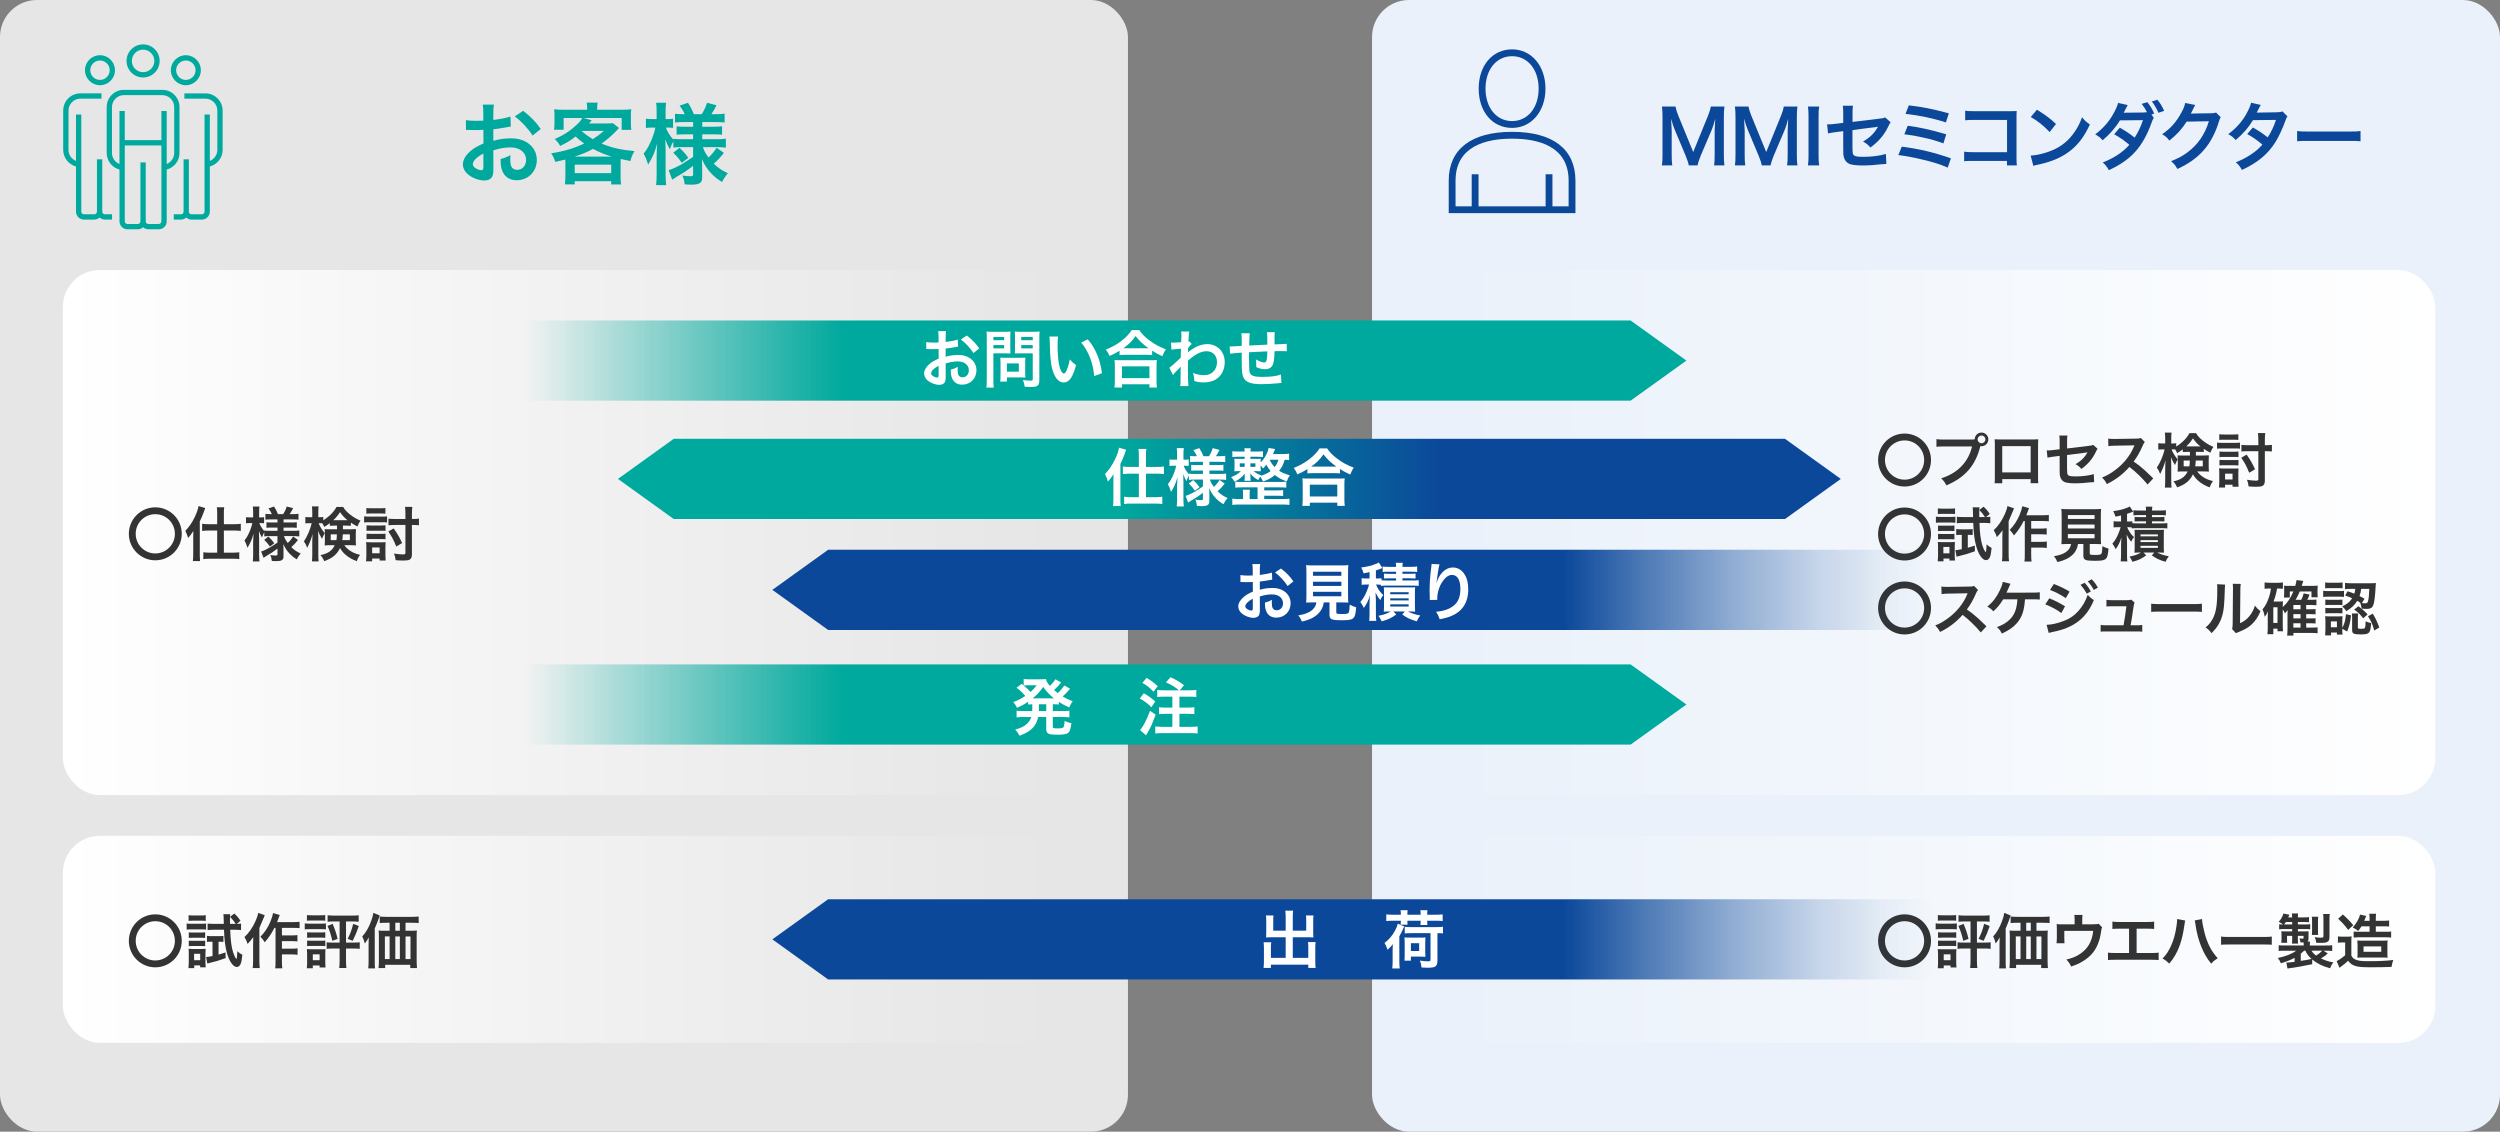<?xml version="1.0" encoding="UTF-8"?>
<svg id="_レイヤー_2" data-name="レイヤー_2" xmlns="http://www.w3.org/2000/svg" xmlns:xlink="http://www.w3.org/1999/xlink" viewBox="0 0 676 306">
  <rect x="0" y="0" width="676" height="306" fill="#808080" stroke="none"/>
  <defs>
    <style>
      .cls-1 {
        fill: #00a99d;
      }

      .cls-2 {
        fill: #e6e6e6;
      }

      .cls-3 {
        fill: url(#_名称未設定グラデーション_26-2);
      }

      .cls-4 {
        fill: url(#_名称未設定グラデーション_25-2);
      }

      .cls-5 {
        fill: url(#_名称未設定グラデーション_18-2);
      }

      .cls-6 {
        fill: url(#_名称未設定グラデーション_17-2);
      }

      .cls-7 {
        fill: #0b489a;
      }

      .cls-8 {
        fill: #fff;
      }

      .cls-9 {
        fill: #eaf1fa;
      }

      .cls-10 {
        fill: #333;
      }

      .cls-11 {
        fill: url(#_名称未設定グラデーション_18);
      }

      .cls-12 {
        fill: url(#_名称未設定グラデーション_17);
      }

      .cls-13 {
        fill: url(#_名称未設定グラデーション_15);
      }

      .cls-14 {
        fill: url(#_名称未設定グラデーション_25);
      }

      .cls-15 {
        fill: url(#_名称未設定グラデーション_26);
      }
    </style>
    <linearGradient id="_名称未設定グラデーション_18" data-name="名称未設定グラデーション 18" x1="388.5" y1="144" x2="658.5" y2="144" gradientUnits="userSpaceOnUse">
      <stop offset="0" stop-color="#fff" stop-opacity="0"/>
      <stop offset=".126" stop-color="#fff" stop-opacity=".1"/>
      <stop offset=".396" stop-color="#fff" stop-opacity=".356"/>
      <stop offset=".784" stop-color="#fff" stop-opacity=".763"/>
      <stop offset="1" stop-color="#fff"/>
    </linearGradient>
    <linearGradient id="_名称未設定グラデーション_17" data-name="名称未設定グラデーション 17" x1="17" y1="144" x2="287" y2="144" gradientUnits="userSpaceOnUse">
      <stop offset="0" stop-color="#fff"/>
      <stop offset=".216" stop-color="#fff" stop-opacity=".763"/>
      <stop offset=".604" stop-color="#fff" stop-opacity=".356"/>
      <stop offset=".874" stop-color="#fff" stop-opacity=".1"/>
      <stop offset="1" stop-color="#fff" stop-opacity="0"/>
    </linearGradient>
    <linearGradient id="_名称未設定グラデーション_18-2" data-name="名称未設定グラデーション 18" y1="254" y2="254" xlink:href="#_名称未設定グラデーション_18"/>
    <linearGradient id="_名称未設定グラデーション_17-2" data-name="名称未設定グラデーション 17" y1="254" y2="254" xlink:href="#_名称未設定グラデーション_17"/>
    <linearGradient id="_名称未設定グラデーション_15" data-name="名称未設定グラデーション 15" x1="167.092" y1="129.5" x2="497.75" y2="129.5" gradientUnits="userSpaceOnUse">
      <stop offset=".409" stop-color="#00a99d"/>
      <stop offset=".673" stop-color="#0b489a"/>
    </linearGradient>
    <linearGradient id="_名称未設定グラデーション_26" data-name="名称未設定グラデーション 26" x1="141.842" y1="97.5" x2="456" y2="97.5" gradientUnits="userSpaceOnUse">
      <stop offset="0" stop-color="#00a99d" stop-opacity="0"/>
      <stop offset=".274" stop-color="#00a99d"/>
      <stop offset=".892" stop-color="#00a99d"/>
    </linearGradient>
    <linearGradient id="_名称未設定グラデーション_26-2" data-name="名称未設定グラデーション 26" y1="190.5" y2="190.5" xlink:href="#_名称未設定グラデーション_26"/>
    <linearGradient id="_名称未設定グラデーション_25" data-name="名称未設定グラデーション 25" x1="92.842" y1="113.5" x2="407" y2="113.5" gradientTransform="translate(615.842 273) rotate(-180)" gradientUnits="userSpaceOnUse">
      <stop offset="0" stop-color="#0b489a" stop-opacity="0"/>
      <stop offset=".039" stop-color="#0b489a" stop-opacity=".05"/>
      <stop offset=".099" stop-color="#0b489a" stop-opacity=".188"/>
      <stop offset=".172" stop-color="#0b489a" stop-opacity=".414"/>
      <stop offset=".254" stop-color="#0b489a" stop-opacity=".725"/>
      <stop offset=".319" stop-color="#0b489a"/>
      <stop offset=".892" stop-color="#0b489a"/>
    </linearGradient>
    <linearGradient id="_名称未設定グラデーション_25-2" data-name="名称未設定グラデーション 25" y1="19" y2="19" xlink:href="#_名称未設定グラデーション_25"/>
  </defs>
  <g id="_レイヤー_2-2" data-name="レイヤー_2">
    <rect class="cls-9" x="371" width="305" height="306" rx="10" ry="10"/>
    <rect class="cls-11" x="388.5" y="73" width="270" height="142" rx="10" ry="10"/>
    <rect class="cls-2" width="305" height="306" rx="10" ry="10"/>
    <rect class="cls-12" x="17" y="73" width="270" height="142" rx="10" ry="10"/>
    <rect class="cls-5" x="388.5" y="226" width="270" height="56" rx="10" ry="10"/>
    <rect class="cls-6" x="17" y="226" width="270" height="56" rx="10" ry="10"/>
    <g>
      <path class="cls-1" d="M133.421,45.373c0,.983-.048,1.56-.192,2.039-.216.841-1.08,1.393-2.208,1.393-1.512,0-3.336-.672-4.536-1.704-.864-.744-1.32-1.681-1.32-2.712,0-1.129.744-2.4,2.064-3.553.864-.744,1.92-1.367,3.504-2.04l-.024-3.696q-.192,0-.984.048c-.36.024-.696.024-1.296.024-.36,0-1.032-.024-1.32-.024-.312-.024-.528-.024-.6-.024-.096,0-.288,0-.504.024l-.024-2.688c.672.145,1.632.217,2.904.217.24,0,.504,0,.84-.024.576-.024.696-.024.96-.024v-1.584c0-1.367-.024-1.992-.144-2.76h3c-.12.768-.144,1.271-.144,2.616v1.536c1.8-.217,3.408-.528,4.632-.912l.096,2.688c-.432.072-.888.145-2.544.433-.792.144-1.272.216-2.184.312v3.121c1.632-.48,3.144-.672,4.896-.672,4.008,0,6.865,2.447,6.865,5.855,0,3.121-2.328,5.473-5.448,5.473-1.944,0-3.312-.936-3.937-2.664-.312-.816-.408-1.607-.408-3.072,1.224-.336,1.632-.504,2.665-1.056-.048.456-.048.672-.048,1.056,0,1.008.096,1.656.336,2.112.264.505.84.816,1.512.816,1.417,0,2.424-1.128,2.424-2.665,0-2.063-1.68-3.408-4.248-3.408-1.44,0-2.904.265-4.608.793l.024,4.729ZM130.708,41.508c-1.8.961-2.856,2.017-2.856,2.881,0,.408.24.768.792,1.104.48.336,1.08.528,1.536.528.408,0,.528-.216.528-1.008v-3.505ZM144.006,36.66c-1.2-1.896-2.953-3.793-4.801-5.186l2.256-1.512c2.088,1.608,3.48,3.049,4.752,4.921l-2.208,1.776Z"/>
      <path class="cls-1" d="M152.884,44.316c0-.48,0-.721-.024-1.176-.936.24-1.392.359-2.712.648-.288-.937-.648-1.705-1.128-2.328,1.776-.265,3.576-.673,5.376-1.225,1.176-.385,2.208-.793,3.576-1.416-.984-.696-1.536-1.152-2.328-1.92-1.464,1.151-2.256,1.631-4.176,2.568-.384-.721-.816-1.249-1.464-1.873,2.472-1.08,4.201-2.208,6.097-4.008.6-.553,1.032-1.104,1.344-1.681h-5.041v3.169h-2.592c.096-.601.12-1.057.12-1.801v-1.943c0-.721-.024-1.225-.096-1.777.816.097,1.608.121,2.736.121h6.192v-.336c0-.697,0-.816-.12-1.585h2.976c-.096.336-.144.984-.144,1.56v.361h6.409c1.248,0,1.968-.024,2.808-.121-.072.504-.096,1.009-.096,1.777v1.992c0,.743.024,1.295.12,1.799h-2.616v-3.216h-10.321l2.232.624c-.024.024-.264.312-.744.864h4.512c.864,0,1.44-.024,1.944-.097l1.656,1.32q-.216.217-.648.697c-1.464,1.512-2.688,2.543-4.056,3.504,2.496,1.08,5.304,1.729,8.881,2.04-.576,1.008-.768,1.464-1.104,2.688-1.152-.217-1.488-.289-2.616-.553-.024.625-.024.696-.024,1.344v3.337c0,1.032.024,1.513.12,2.208h-2.664v-.888h-9.865v.864h-2.64c.072-.769.12-1.465.12-2.209v-3.336ZM165.461,42.348c-1.824-.527-3.36-1.151-5.112-2.088-1.656.889-2.76,1.369-4.969,2.088h10.081ZM155.404,46.812h9.865v-2.279h-9.865v2.279ZM157.325,35.508c1.176.984,1.872,1.464,2.952,2.111,1.152-.719,1.704-1.104,3-2.207h-5.856l-.096.096Z"/>
      <path class="cls-1" d="M184.276,39.78c-.912,0-1.536.024-2.208.12v-1.656c-.408.695-.432.768-.936,2.111-.552-.936-.84-1.535-1.224-2.664.048,1.465.072,2.641.072,3.337v6.097c0,1.248.048,2.184.144,2.928h-2.712c.096-.768.144-1.729.144-2.928v-4.969c.048-1.801.096-2.928.144-3.336-.648,2.376-1.2,3.648-2.448,5.688-.384-1.271-.696-2.039-1.224-2.951.936-1.152,1.584-2.328,2.28-4.08.528-1.369.696-1.969.912-2.977h-.96c-.72,0-1.176.023-1.608.096v-2.496c.408.072.84.096,1.608.096h1.296v-1.92c0-1.248-.048-1.896-.144-2.496h2.712c-.12.672-.144,1.344-.144,2.496v1.92h.648c.648,0,.936-.023,1.368-.096v2.473c-.456-.049-.84-.072-1.392-.072h-.528c.288.959,1.104,2.279,1.992,3.24v-.217c.672.096,1.368.121,2.448.121h2.904v-1.32h-2.208c-1.248,0-1.536.023-2.256.096v-2.256c.696.071,1.08.096,2.208.096h2.256v-1.248h-2.616c-1.104,0-1.584.023-2.28.119v-2.375c.696.096,1.296.119,2.28.119h.336c-.312-.768-.696-1.392-1.368-2.328l2.256-.768c.72,1.128,1.152,1.992,1.584,3.096h2.136c.768-1.271,1.056-1.896,1.44-3.096l2.568.695c-.624,1.177-1.008,1.849-1.392,2.4h1.176c.984,0,1.704-.048,2.4-.144v2.399c-.72-.096-1.32-.119-2.376-.119h-3.672v1.248h2.952c1.2,0,1.704-.024,2.4-.12v2.304c-.696-.096-1.152-.119-2.4-.119h-2.952v1.32h3.888c.984,0,1.776-.049,2.496-.145v2.424c-.792-.096-1.632-.144-2.496-.144h-3.72c.384,1.104.72,1.704,1.512,2.808.816-.72,1.44-1.464,2.208-2.64l1.968,1.392c-1.008,1.272-1.632,1.944-2.736,2.929,1.248,1.176,2.184,1.824,3.816,2.567-.696.816-1.08,1.393-1.584,2.377-1.248-.768-2.064-1.439-2.88-2.28-1.128-1.177-1.872-2.328-2.568-3.912.072,1.08.072,1.272.072,1.728v3.337c0,1.368-.768,1.849-3,1.849-.36,0-1.032-.025-1.728-.072-.12-1.057-.264-1.656-.648-2.425.864.169,1.464.216,2.28.216.504,0,.648-.119.648-.552v-2.256c-1.704,1.296-2.353,1.752-4.608,3.048-.192.12-.672.456-1.032.696l-.984-2.568c.672-.192,1.104-.384,1.968-.792,1.536-.744,1.92-.984,4.657-2.809v-2.64h-3.145ZM183.725,39.973c1.176,1.104,1.632,1.607,2.4,2.711l-1.776,1.345c-.792-1.151-1.152-1.584-2.304-2.736l1.68-1.319Z"/>
    </g>
    <g>
      <path class="cls-7" d="M408.866,35.65c-11.049,0-17.132,4.685-17.132,13.193v8.797h33.342l.924-.004v-8.793c0-8.508-6.086-13.193-17.134-13.193ZM424.153,55.793h-4.37v-8.677h-1.847v8.677h-18.139v-8.677h-1.848v8.677h-4.367v-6.95c0-9.379,8.311-11.347,15.285-11.347s15.287,1.969,15.287,11.347v6.95Z"/>
      <path class="cls-7" d="M408.866,34.586c5.233,0,9.029-4.466,9.029-10.619s-3.796-10.621-9.029-10.621c-5.317,0-9.029,4.367-9.029,10.621s3.713,10.619,9.029,10.619ZM408.866,15.193c4.23,0,7.181,3.608,7.181,8.773s-2.952,8.773-7.181,8.773c-4.228,0-7.181-3.608-7.181-8.773s2.953-8.773,7.181-8.773Z"/>
    </g>
    <g>
      <path class="cls-7" d="M456.645,44.729c-.1-.64-.42-1.58-.879-2.7l-2.881-6.861c-.381-.9-.561-1.44-1.021-3.062.08,1.061.16,2.701.16,3.141v6.562c0,1.38.04,2.141.159,2.92h-2.8c.12-.8.16-1.58.16-2.92v-10.043c0-1.3-.04-2.141-.16-2.961h3.661c.14.701.399,1.541.74,2.381l4.061,9.922,4.041-9.922c.4-.98.58-1.62.72-2.381h3.681c-.119.961-.16,1.621-.16,2.961v10.043c0,1.46.041,2.18.16,2.92h-2.801c.121-.82.16-1.54.16-2.92v-6.642c.08-1.741.141-2.761.16-3.062-.26,1.081-.641,2.201-.92,2.922l-3.001,7.041c-.399.939-.76,2.061-.88,2.66h-2.361Z"/>
      <path class="cls-7" d="M476.385,44.729c-.1-.64-.42-1.58-.879-2.7l-2.881-6.861c-.381-.9-.561-1.44-1.021-3.062.08,1.061.16,2.701.16,3.141v6.562c0,1.38.04,2.141.159,2.92h-2.8c.12-.8.16-1.58.16-2.92v-10.043c0-1.3-.04-2.141-.16-2.961h3.661c.14.701.399,1.541.74,2.381l4.061,9.922,4.041-9.922c.4-.98.58-1.62.72-2.381h3.681c-.119.961-.16,1.621-.16,2.961v10.043c0,1.46.041,2.18.16,2.92h-2.801c.121-.82.16-1.54.16-2.92v-6.642c.08-1.741.141-2.761.16-3.062-.26,1.081-.641,2.201-.92,2.922l-3.001,7.041c-.399.939-.76,2.061-.88,2.66h-2.361Z"/>
      <path class="cls-7" d="M491.904,28.805c-.12.761-.16,1.381-.16,2.581v10.763c0,1.18.04,1.82.16,2.58h-3.041c.121-.76.16-1.4.16-2.58v-10.763c0-1.24-.039-1.78-.16-2.581h3.041Z"/>
      <path class="cls-7" d="M511.228,33.066c-.239.34-.28.4-.56.98-1.16,2.439-2.581,4.121-4.901,5.841-.78-.86-1.081-1.08-2.001-1.62,1.381-.76,2.421-1.66,3.301-2.82.28-.4.4-.58.76-1.181-.319.06-.459.08-.76.12-2.02.24-4.08.5-6.161.801v4.5q.021,1.381.08,1.721c.14.78.78,1,2.821,1,2.3,0,4.48-.279,6.141-.78l.12,2.7c-.54.021-.7.021-1.22.08-2.161.24-3.641.341-4.961.341-1.621,0-2.801-.12-3.562-.341-.82-.24-1.5-.979-1.72-1.84-.181-.62-.201-.92-.201-2.521v-4.581l-1.88.24q-1.56.199-2.22.38l-.261-2.48c.22.021.38.021.479.021.361,0,1.221-.061,1.762-.141l2.119-.26v-2.74c0-1.001-.02-1.221-.119-1.9h2.76c-.1.58-.119,1-.119,1.859v2.521l7.281-.881c1.061-.119,1.08-.14,1.54-.34l1.48,1.32Z"/>
      <path class="cls-7" d="M514.244,39.648c4.842.64,8.622,1.539,13.283,3.16l-.86,2.521c-2.081-.921-3.921-1.501-7.081-2.241-2.461-.58-4.102-.879-6.281-1.16l.939-2.279ZM515.845,34.006c3.2.4,6.401,1.121,10.423,2.321l-.781,2.46c-1.58-.619-3-1.039-5.5-1.6-1.701-.4-3.002-.621-5.062-.881l.92-2.301ZM516.145,28.485c3.861.46,6.361.96,10.822,2.161l-.8,2.46c-3.301-1.101-7.401-1.96-10.923-2.301l.9-2.32Z"/>
      <path class="cls-7" d="M533.565,43.509c-1.38,0-1.86.021-2.46.079v-2.58c.739.12,1.1.141,2.5.141h9.102v-8.723h-8.762c-1.42,0-1.84.021-2.561.101v-2.601c.74.12,1.12.141,2.58.141h9.623q1.039,0,1.74-.041c-.061.541-.061.74-.061,1.66v10.982c0,1,.02,1.561.1,2.061h-2.68v-1.22h-9.122Z"/>
      <path class="cls-7" d="M549.084,42.088c1.721-.1,4.102-.68,5.922-1.48,2.5-1.08,4.361-2.62,5.941-4.9.88-1.28,1.439-2.381,2.041-4.001.779.94,1.1,1.24,2.119,1.96-1.699,3.661-3.6,6.021-6.341,7.842-2.04,1.361-4.521,2.341-7.622,3.001-.8.16-.859.181-1.32.34l-.74-2.761ZM550.785,29.666c2.381,1.48,3.621,2.4,5.161,3.86l-1.721,2.181c-1.601-1.701-3.241-3.021-5.101-4.061l1.66-1.98Z"/>
      <path class="cls-7" d="M582.388,31.887c-.239.319-.319.5-.62,1.34-2.381,6.541-5.48,9.982-11.522,12.783-.601-1.021-.96-1.48-1.66-2.081,3.001-1.16,5.581-2.881,7.182-4.781-1.22-1.06-2.841-2.181-4.101-2.841l1.52-1.779c1.58.879,2.621,1.58,4.021,2.68.84-1.221,1.68-3,2.24-4.721l-6.221.061c-1.102,1.88-2.861,3.881-4.682,5.381-.62-.721-1-1.021-2-1.601,2.04-1.501,3.84-3.541,5-5.722.681-1.26,1.021-2.04,1.181-2.78l2.601.58c-.22.38-.24.399-.6,1.14-.34.701-.381.781-.48.961.2-.02.26-.02.561-.04h.479l4.161-.04c.42-.02.88-.04,1.1-.08-.459-.9-.82-1.461-1.439-2.26l1.54-.461c.82,1.041,1.3,1.84,1.841,3.102l-.74.239.64.921ZM583.648,30.506c-.48-1.1-1.061-2.121-1.781-3.061l1.48-.48c.82.98,1.301,1.781,1.841,3.001l-1.54.54Z"/>
      <path class="cls-7" d="M600.488,31.686c-.199.301-.279.48-.5,1.201-.92,3.04-2.34,5.74-4.101,7.721-1.841,2.102-4.041,3.661-7.122,5.082-.56-1-.82-1.341-1.699-2.102,2-.819,3.12-1.42,4.381-2.359,2.859-2.121,4.74-4.861,5.841-8.442l-6.021.101c-1.22,1.939-2.78,3.66-4.681,5.121-.601-.82-.9-1.08-1.941-1.721,2.281-1.561,3.722-3.16,5.182-5.801.62-1.141.94-1.921,1.021-2.641l2.74.539q-.12.181-.34.621-.06.1-.261.56-.06.12-.26.521-.119.279-.32.641c.261-.021.58-.041.961-.041l4.381-.06c.78,0,1-.04,1.461-.2l1.279,1.26Z"/>
      <path class="cls-7" d="M618.529,31.466c-.261.341-.301.421-.621,1.341-.64,1.82-1.74,4.16-2.561,5.501-2.04,3.32-4.861,5.681-9.121,7.642-.641-1.08-.9-1.42-1.661-2.061,1.7-.7,2.7-1.2,3.901-2,1.42-.92,2.26-1.641,3.28-2.781-1.4-1.2-2.601-2.04-4.101-2.86l1.52-1.78c1.682.939,2.521,1.5,4.021,2.68.939-1.439,1.62-2.84,2.24-4.721l-6.221.061c-1.24,2.061-2.661,3.681-4.682,5.381-.66-.74-.96-1-2-1.6,2.2-1.641,3.801-3.461,5.021-5.701.58-1.061.979-2.041,1.16-2.781l2.6.58q-.22.36-.6,1.12c-.24.54-.381.78-.48.96q.32-.039,5.201-.08c.82-.02,1.24-.06,1.761-.24l1.341,1.341Z"/>
      <path class="cls-7" d="M621.146,35.427c.88.12,1.261.14,3.241.14h10.662c1.98,0,2.359-.02,3.24-.14v2.78c-.801-.1-1.02-.1-3.261-.1h-10.622c-2.24,0-2.461,0-3.261.1v-2.78Z"/>
    </g>
    <g>
      <path class="cls-1" d="M38.693,20.95c2.468,0,4.475-2.007,4.475-4.475s-2.007-4.475-4.475-4.475-4.475,2.007-4.475,4.475,2.007,4.475,4.475,4.475ZM38.693,13.432c1.678,0,3.043,1.365,3.043,3.043s-1.365,3.043-3.043,3.043-3.043-1.365-3.043-3.043,1.365-3.043,3.043-3.043Z"/>
      <path class="cls-1" d="M50.254,23.043c2.237,0,4.057-1.82,4.057-4.058,0-2.237-1.82-4.057-4.057-4.057-2.237,0-4.057,1.82-4.057,4.057,0,2.237,1.82,4.058,4.057,4.058ZM50.254,16.36c1.448,0,2.625,1.178,2.625,2.625,0,1.448-1.178,2.626-2.625,2.626s-2.625-1.178-2.625-2.626c0-1.447,1.178-2.625,2.625-2.625Z"/>
      <path class="cls-1" d="M27.034,23.043c2.237,0,4.057-1.82,4.057-4.058,0-2.237-1.82-4.057-4.057-4.057-2.237,0-4.057,1.82-4.057,4.057,0,2.237,1.82,4.058,4.057,4.058ZM27.034,16.36c1.448,0,2.625,1.178,2.625,2.625,0,1.448-1.178,2.626-2.625,2.626-1.448,0-2.625-1.178-2.625-2.626,0-1.447,1.178-2.625,2.625-2.625Z"/>
      <path class="cls-1" d="M48.538,41.356v-12.411c0-2.566-2.088-4.654-4.654-4.654h-10.382c-2.566,0-4.654,2.088-4.654,4.654v12.411c0,2.153,1.472,3.965,3.461,4.494v14.002c0,1.184.964,2.148,2.148,2.148h2.804c.55,0,1.052-.21,1.432-.551.38.342.882.551,1.432.551h2.804c1.184,0,2.148-.964,2.148-2.148v-14.004c1.989-.528,3.461-2.339,3.461-4.493ZM30.28,41.356v-12.411c0-1.777,1.445-3.222,3.222-3.222h10.382c1.777,0,3.222,1.445,3.222,3.222v12.411c0,1.355-.841,2.515-2.029,2.99v-14.327h-1.432v7.876h-9.904v-7.876h-1.432v14.322c-1.187-.475-2.029-1.631-2.029-2.985ZM42.929,60.568h-2.804c-.395,0-.716-.321-.716-.716v-15.931h-1.432v15.931c0,.395-.321.716-.716.716h-2.804c-.395,0-.716-.321-.716-.716v-20.525h9.904v20.525c0,.395-.321.716-.716.716Z"/>
      <path class="cls-1" d="M27.649,57.227v-14.141h-1.432v14.141c0,.395-.321.716-.716.716h-2.804c-.395,0-.716-.321-.716-.716v-26.253h-1.432v12.532c-1.187-.475-2.029-1.631-2.029-2.986v-10.621c0-1.776,1.445-3.222,3.222-3.222h5.692v-1.432h-5.692c-2.566,0-4.654,2.088-4.654,4.654v10.621c0,2.153,1.472,3.965,3.461,4.494v12.212c0,1.184.964,2.148,2.148,2.148h2.804c.55,0,1.052-.21,1.432-.552.38.342.882.552,1.432.552h1.933v-1.432h-1.933c-.395,0-.716-.321-.716-.716Z"/>
      <path class="cls-1" d="M55.546,25.246h-5.692v1.432h5.692c1.777,0,3.222,1.445,3.222,3.222v10.621c0,1.354-.842,2.511-2.029,2.986v-12.532h-1.432v26.253c0,.395-.321.716-.716.716h-2.804c-.395,0-.716-.321-.716-.716v-14.141h-1.432v14.141c0,.395-.321.716-.716.716h-1.933v1.432h1.933c.55,0,1.052-.21,1.432-.552.38.342.882.552,1.432.552h2.804c1.184,0,2.148-.964,2.148-2.148v-12.212c1.989-.529,3.461-2.341,3.461-4.494v-10.621c0-2.566-2.088-4.654-4.654-4.654Z"/>
    </g>
    <g>
      <path class="cls-10" d="M49.146,144.336c0,3.97-3.201,7.171-7.155,7.171-3.938,0-7.155-3.218-7.155-7.155,0-3.953,3.202-7.17,7.155-7.17s7.155,3.201,7.155,7.154ZM36.693,144.336c0,2.945,2.369,5.314,5.298,5.314s5.298-2.369,5.298-5.299c0-2.945-2.353-5.313-5.282-5.313-2.945,0-5.314,2.368-5.314,5.298Z"/>
      <path class="cls-10" d="M52.246,145.377c0-.801,0-.961.032-1.793-.512.816-.736,1.12-1.424,1.889-.208-.721-.24-.816-.736-1.938.992-1.008,1.809-2.209,2.513-3.665.577-1.2.929-2.208,1.041-3.024l1.825.527q-.128.336-.496,1.345c-.256.72-.384,1.009-.977,2.257v8.884c0,.688.016,1.216.08,1.856h-1.953c.064-.641.096-1.12.096-1.873v-4.465ZM58.728,138.878c0-.753-.032-1.249-.096-1.713h2.001c-.08.497-.096.929-.096,1.729v2.849h2.753c.752,0,1.296-.032,1.825-.112v1.938c-.608-.08-1.249-.113-1.809-.113h-2.769v5.987h2.353c.72,0,1.265-.032,1.809-.112v1.857c-.512-.08-1.136-.113-1.825-.113h-6.082c-.688,0-1.329.033-1.809.113v-1.857c.512.08,1.088.112,1.793.112h1.953v-5.987h-2.241c-.561,0-1.217.033-1.825.113v-1.938c.528.08,1.104.112,1.873.112h2.193v-2.865Z"/>
      <path class="cls-10" d="M72.936,144.961c-.608,0-1.024.016-1.473.08v-1.105c-.272.465-.288.513-.625,1.409-.368-.624-.56-1.024-.816-1.776.032.976.048,1.76.048,2.225v4.065c0,.832.032,1.456.096,1.952h-1.809c.064-.512.096-1.152.096-1.952v-3.313c.032-1.2.064-1.953.096-2.225-.433,1.584-.801,2.433-1.633,3.793-.256-.848-.464-1.36-.816-1.969.624-.768,1.057-1.553,1.521-2.721.352-.912.464-1.312.608-1.984h-.64c-.48,0-.785.016-1.073.063v-1.665c.272.049.561.064,1.073.064h.864v-1.281c0-.832-.032-1.264-.096-1.664h1.809c-.08.448-.096.896-.096,1.664v1.281h.432c.432,0,.624-.016.912-.064v1.648c-.304-.031-.56-.047-.928-.047h-.352c.192.64.736,1.52,1.329,2.16v-.145c.448.064.912.08,1.632.08h1.937v-.88h-1.473c-.833,0-1.024.017-1.504.063v-1.504c.464.048.72.064,1.472.064h1.505v-.833h-1.745c-.736,0-1.057.017-1.521.08v-1.585c.464.064.864.08,1.521.08h.224c-.208-.512-.464-.928-.913-1.553l1.505-.512c.48.752.768,1.328,1.056,2.064h1.425c.512-.848.704-1.264.96-2.064l1.712.465c-.416.783-.672,1.232-.928,1.6h.784c.656,0,1.137-.031,1.601-.096v1.601c-.48-.063-.88-.08-1.584-.08h-2.449v.833h1.969c.801,0,1.137-.017,1.601-.08v1.536c-.464-.063-.769-.08-1.601-.08h-1.969v.88h2.593c.656,0,1.185-.031,1.665-.096v1.617c-.528-.064-1.088-.096-1.665-.096h-2.481c.256.736.48,1.136,1.008,1.872.544-.479.96-.976,1.473-1.761l1.312.929c-.672.849-1.088,1.296-1.825,1.952.833.785,1.457,1.217,2.545,1.713-.464.545-.72.929-1.056,1.585-.833-.513-1.377-.96-1.921-1.521-.752-.785-1.249-1.553-1.713-2.609.048.721.048.849.048,1.152v2.225c0,.913-.512,1.232-2.001,1.232-.24,0-.688-.016-1.152-.047-.08-.705-.176-1.105-.432-1.617.576.112.976.145,1.521.145.336,0,.432-.08.432-.369v-1.504c-1.137.864-1.569,1.168-3.073,2.033-.128.08-.448.304-.688.464l-.656-1.713c.448-.128.736-.257,1.312-.528,1.024-.496,1.281-.656,3.105-1.873v-1.76h-2.097ZM72.567,145.088c.784.736,1.088,1.072,1.601,1.809l-1.185.896c-.528-.768-.769-1.056-1.537-1.824l1.121-.881Z"/>
      <path class="cls-10" d="M90.488,142.127c-.64,0-.864.016-1.296.049v-.721c-.688.528-.896.656-1.521,1.024-.272-.561-.336-.704-.528-.993-.256-.016-.368-.016-.56-.016h-.416c.353.929.8,1.665,1.649,2.721-.32.497-.528.93-.736,1.521-.656-1.121-.656-1.137-1.088-2.161.048.48.08,1.185.08,2.129v4.146c0,.849.032,1.457.096,1.969h-1.825c.064-.512.096-1.152.096-1.969v-3.312c0-.529.032-1.329.096-2.098-.448,1.425-.497,1.585-.785,2.257-.064.177-.288.656-.672,1.457-.32-.833-.528-1.217-.913-1.713.848-1.2,1.777-3.361,2.113-4.946h-.64c-.48,0-.784.016-1.072.064v-1.745c.304.048.56.064,1.072.064h.8v-1.249c0-.832-.032-1.264-.096-1.68h1.809c-.064.447-.08.896-.08,1.664v1.265h.48c.384,0,.592-.017.864-.064v.913c.576-.369,1.153-.785,1.713-1.297.848-.785,1.345-1.393,1.873-2.337h1.777c.448.769.96,1.328,1.889,2.064.929.736,1.761,1.217,2.817,1.649-.368.512-.608.977-.833,1.584-.688-.352-1.121-.592-1.777-1.041v.85c-.368-.033-.656-.049-1.296-.049h-.848v.992h2.113c.656,0,.992-.016,1.409-.047-.032.479-.048.815-.048,1.232v1.969c0,.543.016.768.048,1.216-.464-.048-.849-.063-1.505-.063h-1.648c.96,1.328,2.401,2.192,4.273,2.608-.448.608-.704,1.089-.88,1.713-1.2-.416-2.353-1.089-3.201-1.872-.608-.561-.977-1.041-1.345-1.682-.784,1.697-2.081,2.785-4.29,3.537-.304-.72-.528-1.104-1.008-1.616,2.081-.448,3.137-1.185,3.874-2.688h-1.249c-.624,0-1.008.016-1.473.063.032-.416.048-.656.048-1.024v-2.289c0-.447-.016-.704-.048-1.104.416.047.592.047,1.376.047h1.953v-.992h-.641ZM89.432,144.48v1.568h1.537c.08-.48.096-.704.128-1.568h-1.665ZM93.577,140.654h.384c-.864-.688-1.361-1.232-2.017-2.177-.624.944-1.12,1.553-1.809,2.177h3.441ZM92.697,144.48c-.032.721-.064,1.072-.144,1.568h2.049v-1.568h-1.905Z"/>
      <path class="cls-10" d="M98.453,139.614c.384.063.688.08,1.281.08h3.649c.624,0,.944-.017,1.28-.063v1.648c-.336-.049-.56-.064-1.216-.064h-3.713c-.561,0-.849.016-1.281.064v-1.665ZM98.965,151.779c.064-.496.096-.992.096-1.553v-2.385c0-.496-.016-.849-.08-1.249.4.032.64.048,1.249.048h2.961c.625,0,.8,0,1.073-.048-.032.337-.048.657-.048,1.153v2.528c0,.48.016.849.064,1.296h-1.633v-.543h-2.017v.752h-1.665ZM99.061,137.373c.416.049.688.064,1.329.064h2.497c.64,0,.912-.016,1.328-.064v1.537c-.4-.049-.736-.064-1.328-.064h-2.497c-.592,0-.944.016-1.329.064v-1.537ZM99.109,142.047c.32.032.512.049,1.057.049h3.057c.528,0,.736-.017,1.024-.049v1.505c-.368-.048-.512-.048-1.024-.048h-3.057c-.528,0-.688,0-1.057.048v-1.505ZM99.109,144.305c.336.031.528.047,1.057.047h3.057c.528,0,.704,0,1.024-.047v1.504c-.336-.031-.544-.048-1.057-.048h-3.041c-.512,0-.672,0-1.041.048v-1.504ZM100.629,149.602h2.017v-1.568h-2.017v1.568ZM106.456,142.879c1.12,1.633,1.504,2.273,2.273,3.971l-1.585.928c-.704-1.761-1.072-2.465-2.129-4.065l1.441-.833ZM111.386,149.858c0,.864-.24,1.329-.768,1.536-.336.129-.833.176-1.729.176-.608,0-1.104-.031-1.905-.096-.08-.688-.176-1.137-.433-1.793.913.145,1.873.24,2.417.24.497,0,.656-.096.656-.4v-7.57h-2.769c-.656,0-1.249.032-1.809.08v-1.793c.416.064,1.041.096,1.777.096h2.801v-1.312c0-.848-.032-1.424-.112-1.969h1.985c-.08.545-.112,1.072-.112,1.985v1.296h.256c.656,0,1.185-.031,1.648-.096v1.793c-.432-.048-.96-.08-1.632-.08h-.272v7.907Z"/>
    </g>
    <g>
      <path class="cls-10" d="M522.146,124.387c0,3.971-3.201,7.172-7.154,7.172-3.938,0-7.156-3.218-7.156-7.155,0-3.954,3.202-7.171,7.156-7.171,3.953,0,7.154,3.201,7.154,7.154ZM509.693,124.387c0,2.945,2.369,5.314,5.299,5.314,2.929,0,5.297-2.369,5.297-5.298,0-2.945-2.353-5.313-5.281-5.313-2.945,0-5.314,2.368-5.314,5.297Z"/>
      <path class="cls-10" d="M533.01,118.85c.479,0,.672-.017.943-.033.017-1.039.816-1.855,1.842-1.855,1.023,0,1.855.832,1.855,1.84,0,1.025-.832,1.857-1.855,1.857-.097,0-.193-.016-.305-.032-1.297,5.233-4.13,8.499-9.188,10.612-.416-.832-.688-1.201-1.408-1.904,4.434-1.377,7.33-4.354,8.354-8.612h-7.618c-1.186,0-1.489.017-2.018.097v-2.081c.576.096.961.112,2.049.112h7.348ZM534.754,118.801c0,.576.465,1.057,1.041,1.057.592,0,1.056-.48,1.056-1.057s-.464-1.04-1.056-1.04c-.576,0-1.041.464-1.041,1.04Z"/>
      <path class="cls-10" d="M541.406,129.558v1.12h-2.064c.047-.384.063-.768.063-1.377v-9.171c0-.608-.017-.913-.063-1.345.384.031.72.048,1.36.048h9.091c.689,0,.977-.017,1.346-.048-.033.416-.049.736-.049,1.328v9.156c0,.592.016,1.024.064,1.393h-2.064v-1.104h-7.684ZM549.09,120.643h-7.684v7.09h7.684v-7.09Z"/>
      <path class="cls-10" d="M567.187,121.346c-.192.272-.225.32-.449.785-.928,1.953-2.064,3.297-3.921,4.674-.624-.688-.864-.865-1.601-1.297,1.104-.608,1.937-1.328,2.641-2.257.225-.32.32-.464.608-.944-.256.048-.368.064-.608.096-1.616.192-3.266.4-4.93.641v3.602q.016,1.104.064,1.377c.111.623.624.8,2.256.8,1.842,0,3.586-.224,4.914-.624l.097,2.16c-.433.017-.561.017-.977.064-1.729.191-2.913.271-3.97.271-1.297,0-2.24-.096-2.85-.271-.656-.191-1.199-.784-1.376-1.473-.144-.496-.16-.736-.16-2.017v-3.665l-1.505.191q-1.248.16-1.776.305l-.208-1.985c.176.017.305.017.385.017.287,0,.976-.049,1.408-.113l1.696-.207v-2.193c0-.801-.016-.977-.096-1.521h2.208c-.079.464-.096.8-.096,1.489v2.016l5.826-.703c.85-.097.865-.113,1.232-.273l1.186,1.057Z"/>
      <path class="cls-10" d="M580.707,131.014c-1.329-1.633-3.17-3.425-4.914-4.754-1.809,2.018-3.65,3.426-6.1,4.627-.447-.833-.64-1.09-1.296-1.777,1.232-.48,2.001-.912,3.201-1.761,2.417-1.696,4.338-4.018,5.378-6.515l.176-.416q-.256.016-5.297.096c-.77.016-1.201.049-1.745.129l-.063-2.049c.447.079.752.096,1.408.096h.384l5.634-.08c.896-.016,1.025-.032,1.426-.176l1.056,1.088c-.208.24-.336.465-.513.864-.736,1.713-1.52,3.105-2.496,4.418,1.008.672,1.873,1.345,2.961,2.321q.4.352,2.337,2.225l-1.536,1.664Z"/>
      <path class="cls-10" d="M591.521,122.179c-.64,0-.864.016-1.296.048v-.721c-.689.529-.896.656-1.521,1.025-.271-.561-.336-.705-.527-.993-.256-.017-.369-.017-.561-.017h-.416c.352.93.8,1.666,1.648,2.722-.32.497-.528.929-.736,1.521-.656-1.12-.656-1.137-1.088-2.16.047.48.08,1.184.08,2.129v4.145c0,.85.031,1.457.096,1.969h-1.825c.063-.512.097-1.152.097-1.969v-3.312c0-.528.031-1.328.096-2.098-.448,1.426-.496,1.586-.785,2.258-.063.176-.287.656-.672,1.457-.32-.833-.527-1.217-.912-1.713.849-1.201,1.777-3.361,2.113-4.947h-.641c-.48,0-.784.017-1.072.064v-1.744c.304.048.561.064,1.072.064h.801v-1.249c0-.833-.033-1.265-.097-1.681h1.81c-.064.447-.08.896-.08,1.664v1.266h.479c.384,0,.593-.017.864-.064v.912c.576-.368,1.152-.784,1.713-1.297.848-.784,1.345-1.393,1.873-2.336h1.776c.448.768.96,1.328,1.889,2.064s1.761,1.217,2.817,1.648c-.368.512-.608.977-.832,1.584-.688-.352-1.121-.592-1.777-1.04v.849c-.368-.032-.656-.048-1.297-.048h-.848v.992h2.113c.656,0,.992-.017,1.408-.048-.032.48-.049.816-.049,1.232v1.969c0,.544.017.768.049,1.217-.465-.049-.849-.064-1.505-.064h-1.648c.96,1.328,2.401,2.193,4.273,2.609-.448.607-.704,1.088-.88,1.713-1.201-.416-2.354-1.089-3.201-1.873-.609-.561-.977-1.041-1.346-1.681-.783,1.696-2.08,2.785-4.289,3.537-.305-.72-.528-1.104-1.008-1.616,2.08-.449,3.137-1.185,3.873-2.689h-1.248c-.625,0-1.009.016-1.473.064.031-.416.047-.656.047-1.025v-2.288c0-.448-.016-.704-.047-1.104.416.048.592.048,1.376.048h1.953v-.992h-.641ZM590.465,124.531v1.568h1.536c.08-.48.096-.703.128-1.568h-1.664ZM594.609,120.706h.385c-.864-.688-1.361-1.233-2.018-2.177-.623.943-1.119,1.553-1.809,2.177h3.441ZM593.729,124.531c-.032.721-.063,1.072-.144,1.568h2.049v-1.568h-1.905Z"/>
      <path class="cls-10" d="M599.485,119.666c.384.063.688.08,1.28.08h3.65c.623,0,.943-.017,1.279-.064v1.648c-.336-.048-.56-.064-1.216-.064h-3.714c-.561,0-.848.017-1.28.064v-1.664ZM599.998,131.83c.063-.496.096-.992.096-1.553v-2.385c0-.496-.016-.848-.08-1.248.4.031.641.048,1.248.048h2.961c.625,0,.801,0,1.073-.048-.032.336-.048.656-.048,1.152v2.529c0,.48.016.848.064,1.296h-1.633v-.544h-2.018v.752h-1.664ZM600.094,117.424c.416.049.688.064,1.328.064h2.498c.64,0,.912-.016,1.328-.064v1.537c-.4-.048-.736-.064-1.328-.064h-2.498c-.592,0-.943.017-1.328.064v-1.537ZM600.142,122.099c.32.032.513.048,1.057.048h3.058c.527,0,.736-.016,1.023-.048v1.505c-.367-.049-.512-.049-1.023-.049h-3.058c-.528,0-.688,0-1.057.049v-1.505ZM600.142,124.355c.337.031.528.048,1.057.048h3.058c.527,0,.703,0,1.023-.048v1.504c-.336-.031-.544-.047-1.057-.047h-3.041c-.512,0-.672,0-1.04.047v-1.504ZM601.662,129.653h2.018v-1.568h-2.018v1.568ZM607.488,122.931c1.121,1.633,1.505,2.272,2.273,3.97l-1.585.928c-.704-1.76-1.072-2.465-2.129-4.064l1.44-.833ZM612.418,129.91c0,.863-.239,1.328-.768,1.536-.336.128-.832.176-1.729.176-.608,0-1.104-.032-1.904-.096-.08-.688-.177-1.137-.434-1.793.913.144,1.873.24,2.418.24.496,0,.656-.097.656-.4v-7.571h-2.77c-.656,0-1.248.033-1.809.08v-1.793c.416.064,1.041.097,1.777.097h2.801v-1.312c0-.849-.032-1.425-.112-1.969h1.985c-.08.544-.113,1.072-.113,1.985v1.296h.257c.656,0,1.185-.032,1.648-.097v1.793c-.433-.047-.96-.08-1.632-.08h-.273v7.908Z"/>
      <path class="cls-10" d="M522.146,144.387c0,3.971-3.201,7.172-7.154,7.172-3.938,0-7.156-3.218-7.156-7.155,0-3.954,3.202-7.171,7.156-7.171,3.953,0,7.154,3.201,7.154,7.154ZM509.693,144.387c0,2.945,2.369,5.314,5.299,5.314,2.929,0,5.297-2.369,5.297-5.298,0-2.945-2.353-5.313-5.281-5.313-2.945,0-5.314,2.368-5.314,5.297Z"/>
      <path class="cls-10" d="M523.469,139.697c.385.064.688.08,1.28.08h2.705c.641,0,.944-.016,1.28-.064v1.633c-.352-.031-.576-.047-1.216-.047h-2.77c-.576,0-.88.016-1.28.063v-1.665ZM523.965,151.782c.048-.496.08-1.04.08-1.568v-2.433c0-.496-.016-.833-.064-1.232.336.031.593.047,1.249.047h2.289c.56,0,.849-.016,1.089-.047-.033.256-.049.56-.049,1.152v2.736c0,.449.016.705.064,1.121h-1.505v-.528h-1.601v.752h-1.553ZM523.997,137.457c.384.063.673.08,1.296.08h2.049c.625,0,.896-.017,1.297-.08v1.553c-.368-.049-.721-.064-1.297-.064h-2.049c-.56,0-.896.016-1.296.064v-1.553ZM524.045,142.099c.336.048.496.048,1.008.048h2.449c.513,0,.705-.016.977-.048v1.505c-.32-.033-.496-.049-.977-.049h-2.449c-.496,0-.703.016-1.008.049v-1.505ZM524.045,144.34c.336.047.496.047,1.008.047h2.434c.528,0,.688,0,.992-.047v1.504c-.32-.031-.512-.048-1.008-.048h-2.434c-.48,0-.656,0-.992.048v-1.504ZM525.485,149.621h1.649v-1.729h-1.649v1.729ZM530.176,144.627c-.465,0-.849.017-1.217.064v-1.648c.432.064.784.08,1.297.08h2.032c.464,0,.8-.016,1.12-.064v1.617c-.336-.032-.607-.049-.96-.049h-.353v3.49c.641-.192.961-.289,1.889-.593l.033,1.536c-1.825.656-2.386.833-4.418,1.329-.192.048-.32.08-.545.144l-.32-1.76c.465-.032.896-.096,1.729-.272v-3.874h-.287ZM537.042,139.81c.448,0,.769-.032,1.137-.08v1.761c-.544-.064-1.104-.096-1.729-.096h-1.2c.08,2.769.336,4.674.768,6.034.32.976.752,1.841.912,1.841.049,0,.097-.08.129-.256.048-.353.111-1.217.127-1.825.48.464.753.656,1.346.977-.129,1.36-.256,2.017-.48,2.513-.24.512-.592.785-1.041.785-.928,0-1.937-1.393-2.576-3.538-.513-1.713-.769-3.682-.865-6.53h-2.705c-.607,0-1.216.031-1.729.096v-1.761c.496.048,1.057.08,1.745.08h2.642l-.049-1.776c0-.305-.016-.529-.064-.849h1.842c-.049.353-.064.576-.064,1.425,0,.464,0,.561.016,1.2h1.537c-.448-.72-.929-1.312-1.537-1.905l1.152-.896c.609.513,1.121,1.121,1.682,1.938l-.993.864Z"/>
      <path class="cls-10" d="M544.591,137.457c-.177.4-.224.512-.368.896q-.256.688-1.088,2.561v8.867c0,.752.031,1.393.111,1.984h-1.92c.079-.607.111-1.152.111-1.984v-4.562c0-.4,0-.479.048-1.825-.56.753-.96,1.249-1.536,1.842-.225-.736-.448-1.201-.849-1.873,1.185-1.072,2.226-2.577,3.041-4.418.353-.832.577-1.488.673-2.113l1.776.625ZM547.199,140.882c-.703,1.425-1.536,2.673-2.625,3.905-.384-.656-.607-.943-1.152-1.504,1.217-1.248,2.002-2.465,2.689-4.082.4-.961.641-1.761.721-2.32l1.809.527c-.16.385-.209.529-.32.849-.24.673-.256.72-.4,1.072h4.354c.785,0,1.281-.032,1.729-.096v1.729c-.463-.048-1.023-.08-1.729-.08h-3.041v2.049h2.609c.672,0,1.104-.032,1.584-.096v1.729c-.512-.063-.992-.097-1.6-.097h-2.594v2.049h2.625c.688,0,1.121-.016,1.602-.096v1.745c-.529-.063-.993-.097-1.602-.097h-2.625v1.842c0,.96.032,1.473.112,1.92h-1.937c.08-.464.096-.943.096-1.92v-9.028h-.305Z"/>
      <path class="cls-10" d="M559.118,147.092c-.769,0-1.312.017-1.729.049.063-.465.08-.961.08-1.697v-5.842c0-.881-.032-1.585-.08-2.001.479.063.944.08,1.681.08h7.379c.736,0,1.232-.017,1.697-.08-.049.384-.08,1.12-.08,2.001v5.842c0,.769.016,1.249.08,1.697-.417-.032-1.041-.049-1.697-.049h-1.377v2.466c0,.448.145.496,1.393.496,1.232,0,1.553-.063,1.745-.337.16-.223.24-.832.288-2.049.656.354,1.041.514,1.648.673-.16,1.776-.32,2.369-.721,2.753-.447.416-1.136.545-2.945.545-2.656,0-3.137-.225-3.137-1.425v-3.122h-1.44c-.192,1.233-.704,2.209-1.521,2.962-1.008.944-2.225,1.505-4.066,1.921-.271-.672-.463-1.009-.928-1.568,1.504-.272,2.354-.561,3.121-1.057.865-.561,1.328-1.248,1.521-2.258h-.913ZM559.15,140.322h7.219v-1.041h-7.219v1.041ZM559.15,142.898h7.219v-1.072h-7.219v1.072ZM559.15,145.54h7.219v-1.137h-7.219v1.137Z"/>
      <path class="cls-10" d="M576.414,142.595c-.304-.032-.527-.048-.912-.048h-.304c.177.464.256.641.496,1.023.416.705.753,1.121,1.345,1.649-.305.384-.528.72-.769,1.28-.479-.561-.752-.992-1.216-1.92q.047.543.096,1.904v3.426c0,.928.016,1.439.096,1.889h-1.809c.064-.545.096-1.089.096-1.873v-2.258c0-.783.049-1.615.112-2.385-.368,1.266-.896,2.321-1.568,3.218-.257-.576-.448-.896-.896-1.505.673-.752,1.152-1.553,1.616-2.673.305-.72.496-1.312.608-1.776h-.672c-.544,0-.816.016-1.217.08v-1.697c.384.064.688.08,1.265.08h.752v-1.633c-.48.129-.72.176-1.521.32-.159-.576-.256-.816-.608-1.488,1.553-.192,2.705-.48,3.826-.944.304-.112.48-.208.656-.32l.928,1.409c-.096.031-.127.047-.271.096-.416.176-.736.288-1.393.496v2.064h.384c.513,0,.753-.016,1.057-.064v.529c.336.031.673.047,1.312.047h2.385v-.56h-1.792c-.656,0-.913.017-1.297.048v-1.248c.368.048.721.064,1.297.064h1.792v-.545h-2.001c-.656,0-.943.016-1.408.08v-1.393c.432.064.881.08,1.521.08h1.889c0-.48-.016-.721-.096-1.041h1.809c-.064.289-.097.561-.097,1.041h2.193c.625,0,1.088-.032,1.553-.096v1.408c-.48-.064-.768-.08-1.424-.08h-2.322v.545h2.002c.623,0,.977-.017,1.344-.064v1.248c-.384-.031-.641-.048-1.328-.048h-2.018v.56h2.658c.672,0,1.057-.016,1.488-.079v1.456c-.512-.063-.832-.08-1.488-.08h-6.659c-.624,0-1.009.017-1.489.08v-.304ZM578.527,149.397q-1.024.017-1.377.048c.049-.4.064-.848.064-1.44v-3.409c0-.769,0-.961-.048-1.345.368.032.656.032,1.329.032h5.281c.752,0,1.025,0,1.377-.049-.048.369-.064.656-.064,1.426v3.328c0,.77.017,1.089.064,1.457-.432-.031-.832-.048-1.345-.048h-.544c1.024.496,1.953.8,3.186,1.024-.48.624-.625.881-.881,1.488-1.648-.464-2.497-.864-3.713-1.744l.672-.769h-2.93l.736.769c-1.232.912-2.049,1.297-3.713,1.744-.433-.864-.48-.944-.832-1.408,1.359-.256,2.08-.496,3.152-1.104h-.416ZM578.8,145.027h4.69v-.527h-4.69v.527ZM578.8,146.58h4.69v-.527h-4.69v.527ZM578.8,148.148h4.69v-.56h-4.69v.56Z"/>
      <path class="cls-10" d="M522.146,164.387c0,3.971-3.201,7.172-7.154,7.172-3.938,0-7.156-3.218-7.156-7.155,0-3.954,3.202-7.171,7.156-7.171,3.953,0,7.154,3.201,7.154,7.154ZM509.693,164.387c0,2.945,2.369,5.314,5.299,5.314,2.929,0,5.297-2.369,5.297-5.298,0-2.945-2.353-5.313-5.281-5.313-2.945,0-5.314,2.368-5.314,5.297Z"/>
      <path class="cls-10" d="M535.602,171.014c-1.328-1.633-3.169-3.425-4.914-4.754-1.809,2.018-3.648,3.426-6.098,4.627-.448-.833-.641-1.09-1.297-1.777,1.232-.48,2.001-.912,3.201-1.761,2.417-1.696,4.338-4.018,5.379-6.515l.176-.416q-.256.016-5.299.096c-.768.016-1.2.049-1.744.129l-.064-2.049c.448.079.752.096,1.408.096h.385l5.635-.08c.896-.016,1.023-.032,1.424-.176l1.057,1.088c-.208.24-.336.465-.512.864-.736,1.713-1.521,3.105-2.498,4.418,1.01.672,1.873,1.345,2.962,2.321q.399.352,2.337,2.225l-1.537,1.664Z"/>
      <path class="cls-10" d="M547.553,162.051q-.016.16-.031.416c-.209,2.721-.801,4.418-2.065,5.922-1.024,1.201-2.177,2.018-4.161,2.93-.4-.816-.641-1.137-1.329-1.761,1.376-.48,2.306-1.009,3.249-1.841,1.457-1.297,2.129-2.945,2.289-5.666h-3.842c-.928,1.488-1.504,2.192-2.656,3.249-.608-.656-.865-.849-1.633-1.265,1.473-1.2,2.529-2.577,3.377-4.402.48-.992.672-1.584.801-2.288l2.08.496q-.127.256-.607,1.376c-.129.289-.289.641-.48,1.041q.465-.016,6.994-.016c1.153,0,1.346-.017,2.018-.097v1.969q-.416-.048-.977-.048c-.208,0-.561,0-1.057-.016h-1.969Z"/>
      <path class="cls-10" d="M554.126,161.778c1.488.593,3.058,1.393,4.258,2.177l-.993,1.809c-1.056-.816-2.865-1.793-4.338-2.337l1.073-1.648ZM553.406,168.949c1.248-.016,2.929-.385,4.625-1.041,2.93-1.023,5.33-3.648,6.482-7.059.625.672.929.929,1.665,1.425-1.985,4.851-5.362,7.476-11.093,8.596-.688.144-.816.176-1.12.272l-.56-2.193ZM555.358,157.904c1.505.576,3.105,1.346,4.258,2.065l-1.024,1.761c-1.297-.881-3.105-1.824-4.273-2.193l1.04-1.633ZM563.682,157.584c.705.753,1.137,1.361,1.681,2.354l-1.12.592c-.528-.977-.977-1.616-1.681-2.385l1.12-.561ZM566.162,159.521c-.479-.881-1.008-1.633-1.632-2.32l1.072-.561c.72.736,1.169,1.344,1.665,2.256l-1.105.625Z"/>
      <path class="cls-10" d="M577.795,169.077c.736,0,1.04-.017,1.473-.096v1.825c-.433-.049-.801-.064-1.473-.064h-8.308c-.704,0-1.04.016-1.473.064v-1.825c.448.079.736.096,1.473.096h4.722c.271-1.425.608-3.681.768-5.138h-3.969c-.769,0-1.009.016-1.425.064v-1.81c.4.063.849.097,1.473.097h4.05c.561,0,.801-.033,1.185-.145l.88.768q-.191.497-.367,1.826c-.24,1.76-.417,2.896-.689,4.337h1.682Z"/>
      <path class="cls-10" d="M581.678,163.234c.704.097,1.008.113,2.593.113h8.531c1.585,0,1.89-.017,2.593-.113v2.226c-.64-.08-.816-.08-2.608-.08h-8.499c-1.793,0-1.969,0-2.609.08v-2.226Z"/>
      <path class="cls-10" d="M601.664,158.081q-.064.448-.16,3.585c-.112,3.121-.465,4.93-1.297,6.579-.544,1.104-1.152,1.921-2.209,2.961-.624-.8-.864-1.04-1.617-1.553.785-.64,1.169-1.072,1.649-1.841,1.152-1.84,1.521-3.905,1.521-8.387,0-.881,0-1.025-.064-1.457l2.178.112ZM605.905,157.889c-.08.465-.096.736-.112,1.521l-.08,9.108c1.121-.529,1.762-1.009,2.449-1.825.736-.864,1.201-1.745,1.568-2.929.561.72.77.928,1.505,1.504-.656,1.585-1.488,2.785-2.545,3.729-.912.784-1.745,1.265-3.409,1.921-.352.128-.48.191-.688.288l-1.024-1.089c.112-.464.128-.816.145-1.696l.08-9.027v-.48c0-.399-.017-.753-.064-1.056l2.177.031Z"/>
      <path class="cls-10" d="M617.264,169.461c0,.641.016.929.049,1.232h-1.473v-.703h-1.137v1.504h-1.602c.064-.48.097-.992.097-1.648v-3.297c0-.32.017-.801.048-1.232-.32.736-.448.943-.864,1.456-.16-.88-.304-1.36-.608-1.985.785-.928,1.312-1.952,1.777-3.361.256-.768.384-1.36.512-2.289h-.352c-.609,0-.881.017-1.361.08v-1.729c.448.064.929.096,1.537.096h1.873c.64,0,1.072-.031,1.536-.096v1.713c-.368-.048-.576-.064-.944-.064h-.625c-.239,1.329-.447,2.129-.96,3.521h1.569c.399,0,.672-.016.977-.047-.033.336-.049.703-.049,1.184v.353c1.248-1.12,2.081-2.353,2.865-4.21h-.961v1.633h-1.584c.048-.336.064-.672.064-1.041v-1.359c0-.289,0-.385-.049-.801.369.048.465.048,1.169.048h1.889c.176-.673.24-1.024.336-1.569l1.81.225c-.033.112-.177.561-.417,1.345h2.913c.576,0,1.009-.017,1.408-.08-.031.304-.047.608-.047,1.185v.928c0,.449.016.705.047,1.041h-1.68v-1.553h-3.17c-.336.832-.592,1.345-1.12,2.241h1.536c.272-.513.48-1.089.656-1.745l1.568.336c-.224.625-.367.961-.607,1.409h1.152c.688,0,.944-.017,1.328-.064v1.536c-.416-.047-.832-.063-1.28-.063h-1.488v1.153h1.185c.721,0,.977-.017,1.344-.064v1.44c-.432-.048-.8-.063-1.328-.063h-1.2v1.168h1.185c.704,0,.977-.016,1.344-.064v1.441c-.432-.049-.768-.064-1.328-.064h-1.2v1.168h1.568c.736,0,1.089-.016,1.505-.08v1.617c-.545-.064-.977-.096-1.537-.096h-4.994v.72h-1.696c.063-.544.097-.944.097-1.792v-4.002c.016-.625.031-.992.031-1.105-.208.32-.4.545-.721.881-.16-.352-.304-.607-.592-1.04v4.657ZM614.703,168.438h1.137v-4.242h-1.137v4.242ZM622.066,164.74v-1.153h-1.938v1.153h1.938ZM620.129,167.221h1.938v-1.168h-1.938v1.168ZM620.129,169.701h1.938v-1.168h-1.938v1.168Z"/>
      <path class="cls-10" d="M628.189,159.746c.353.063.688.08,1.281.08h3.072c.673,0,.945-.017,1.281-.064v1.633c-.385-.032-.592-.049-1.217-.049h-3.137c-.545,0-.865.017-1.281.064v-1.664ZM628.718,157.488c.417.064.656.08,1.297.08h2.129c.624,0,.88-.016,1.296-.08v1.602c-.432-.049-.736-.064-1.296-.064h-2.129c-.561,0-.896.016-1.297.064v-1.602ZM633.359,170.357c0,.625.017.929.064,1.232h-1.521v-.56h-1.585v.784h-1.601c.048-.528.08-1.057.08-1.568v-2.369c0-.496-.016-.801-.063-1.265.367.048.672.063,1.248.063h2.337c.576,0,.849-.016,1.089-.047-.032.256-.049.543-.049,1.152v2c.593-1.137.833-1.984.992-3.697l1.377.305c-.256,2-.432,2.769-1.072,4.385l-1.297-.768v.352ZM628.766,162.131c.305.031.513.048,1.009.048h2.642c.512,0,.736-.017.976-.048v1.488c-.353-.032-.528-.049-.976-.049h-2.642c-.48,0-.736.017-1.009.049v-1.488ZM628.766,164.371c.305.032.513.049,1.009.049h2.625c.528,0,.753-.017.992-.049v1.488c-.272-.031-.544-.047-1.009-.047h-2.625c-.464,0-.656.016-.992.047v-1.488ZM630.271,169.621h1.633v-1.6h-1.633v1.6ZM634.784,159.873c.896.289,1.217.416,1.825.656.145-.479.191-.703.256-1.296h-1.057c-.848,0-1.232.017-1.713.08v-1.696c.465.063,1.089.096,1.745.096h5.09c.656,0,1.12-.016,1.505-.064-.032.256-.032.272-.096,1.393-.064,1.602-.256,3.25-.433,4.002-.288,1.264-.736,1.601-2.049,1.601-.464,0-.816-.017-1.265-.063-.096-.689-.16-.961-.4-1.602l.097.032c-.384-.256-.561-.368-.896-.544-.769,1.217-1.536,1.937-2.945,2.785-.368-.561-.608-.832-1.12-1.281,1.328-.623,2.064-1.232,2.689-2.209-.673-.287-.977-.416-1.89-.736l.656-1.152ZM637.569,169.605c0,.368.08.416.688.416.912,0,1.121-.048,1.232-.288.096-.208.16-.849.176-1.745.545.257.912.385,1.488.496-.176,2.754-.463,3.059-2.769,3.059-1.969,0-2.368-.193-2.368-1.186v-3.297c0-.4-.033-.769-.08-1.185h1.712c-.063.32-.08.544-.08,1.024v2.705ZM637.713,163.924c1.473,1.136,1.521,1.184,2.482,2.225l-1.201,1.04c-.721-.977-1.36-1.616-2.417-2.369l1.136-.896ZM638.466,159.233c-.128.896-.208,1.249-.448,1.937.465.24.672.352,1.345.721l-.704,1.184c.304.049.607.064.88.064.497,0,.657-.128.801-.688.159-.593.256-1.553.319-3.218h-2.192ZM641.604,165.939c.736,1.217,1.184,2.162,1.76,3.73l-1.359.832c-.513-1.793-.833-2.497-1.697-3.873l1.297-.689Z"/>
    </g>
    <g>
      <path class="cls-10" d="M49.146,254.396c0,3.97-3.201,7.171-7.155,7.171-3.938,0-7.155-3.217-7.155-7.154,0-3.954,3.202-7.172,7.155-7.172s7.155,3.201,7.155,7.155ZM36.693,254.396c0,2.945,2.369,5.314,5.298,5.314s5.298-2.369,5.298-5.298c0-2.945-2.353-5.314-5.282-5.314-2.945,0-5.314,2.369-5.314,5.298Z"/>
      <path class="cls-10" d="M50.469,249.705c.384.064.688.08,1.28.08h2.705c.641,0,.945-.016,1.281-.063v1.633c-.352-.032-.576-.048-1.216-.048h-2.77c-.576,0-.88.016-1.28.064v-1.666ZM50.965,261.791c.048-.496.08-1.041.08-1.568v-2.434c0-.496-.016-.832-.064-1.232.336.031.592.048,1.249.048h2.289c.56,0,.848-.017,1.088-.048-.032.256-.048.561-.048,1.152v2.737c0,.448.016.704.064,1.12h-1.505v-.527h-1.601v.752h-1.553ZM50.997,247.465c.384.064.672.08,1.296.08h2.049c.624,0,.896-.016,1.296-.08v1.553c-.368-.048-.72-.064-1.296-.064h-2.049c-.56,0-.896.017-1.296.064v-1.553ZM51.045,252.107c.336.047.496.047,1.008.047h2.449c.512,0,.704-.016.976-.047v1.504c-.32-.032-.496-.048-.976-.048h-2.449c-.496,0-.704.016-1.008.048v-1.504ZM51.045,254.348c.336.048.496.048,1.008.048h2.433c.528,0,.688,0,.992-.048v1.504c-.32-.031-.512-.047-1.008-.047h-2.433c-.48,0-.656,0-.992.047v-1.504ZM52.485,259.63h1.649v-1.729h-1.649v1.729ZM57.175,254.636c-.464,0-.848.017-1.216.063v-1.648c.432.064.784.08,1.296.08h2.033c.464,0,.8-.016,1.121-.063v1.616c-.336-.031-.608-.048-.96-.048h-.352v3.489c.64-.191.96-.288,1.889-.592l.032,1.536c-1.825.656-2.385.833-4.418,1.329-.192.048-.32.08-.544.144l-.32-1.761c.464-.031.896-.096,1.729-.271v-3.874h-.288ZM64.042,249.818c.448,0,.769-.033,1.137-.08v1.76c-.544-.063-1.104-.096-1.729-.096h-1.201c.08,2.77.336,4.674.768,6.035.32.976.752,1.84.913,1.84.048,0,.096-.08.128-.256.048-.352.112-1.217.128-1.824.48.464.752.656,1.345.977-.128,1.359-.256,2.016-.48,2.512-.24.513-.592.785-1.041.785-.928,0-1.937-1.393-2.577-3.537-.512-1.713-.768-3.682-.864-6.531h-2.705c-.608,0-1.216.032-1.729.096v-1.76c.497.047,1.057.08,1.745.08h2.641l-.048-1.777c0-.305-.016-.528-.064-.848h1.841c-.048.352-.064.576-.064,1.424,0,.465,0,.561.016,1.201h1.537c-.448-.721-.929-1.312-1.537-1.905l1.152-.896c.608.513,1.121,1.12,1.681,1.937l-.993.865Z"/>
      <path class="cls-10" d="M71.591,247.465c-.176.4-.224.512-.368.896q-.256.688-1.088,2.561v8.868c0,.752.032,1.393.112,1.984h-1.92c.08-.608.112-1.152.112-1.984v-4.562c0-.4,0-.48.048-1.825-.56.753-.96,1.249-1.537,1.841-.224-.736-.448-1.201-.848-1.873,1.185-1.072,2.225-2.576,3.041-4.418.353-.832.577-1.488.672-2.112l1.777.624ZM74.2,250.891c-.704,1.424-1.537,2.673-2.625,3.905-.384-.656-.608-.944-1.152-1.505,1.216-1.248,2.001-2.465,2.689-4.082.4-.96.64-1.76.72-2.32l1.809.528c-.16.384-.208.528-.32.849-.24.672-.256.72-.4,1.072h4.354c.784,0,1.28-.032,1.729-.096v1.729c-.464-.049-1.024-.08-1.729-.08h-3.042v2.049h2.609c.672,0,1.104-.032,1.584-.096v1.729c-.512-.064-.992-.097-1.601-.097h-2.593v2.049h2.625c.688,0,1.12-.017,1.601-.096v1.745c-.528-.064-.993-.097-1.601-.097h-2.625v1.841c0,.961.032,1.473.112,1.921h-1.937c.08-.464.096-.944.096-1.921v-9.027h-.304Z"/>
      <path class="cls-10" d="M82.405,249.674c.384.064.688.08,1.28.08h3.169c.656,0,.896-.016,1.28-.064v1.617c-.336-.049-.544-.064-1.216-.064h-3.233c-.56,0-.896.016-1.28.064v-1.633ZM82.965,261.822c.048-.464.08-.992.08-1.553v-2.385c0-.512-.016-.816-.064-1.264.368.047.752.063,1.216.063h2.721c.625,0,.8,0,1.088-.048-.032.305-.048.592-.048,1.152v2.32c0,.641.016,1.025.08,1.489h-1.617v-.544h-1.841v.768h-1.617ZM82.997,247.433c.4.048.688.064,1.344.064h2.257c.656,0,.928-.017,1.344-.064v1.537c-.4-.048-.736-.064-1.344-.064h-2.257c-.608,0-.96.017-1.344.064v-1.537ZM83.045,252.091c.32.032.528.048,1.057.048h2.833c.528,0,.736-.016,1.024-.048v1.488c-.352-.032-.544-.048-1.024-.048h-2.833c-.497,0-.752.016-1.057.048v-1.488ZM83.045,254.332c.32.031.528.048,1.057.048h2.833c.528,0,.736-.017,1.024-.048v1.488c-.352-.032-.544-.048-1.057-.048h-2.817c-.48,0-.736.016-1.041.048v-1.488ZM84.582,259.646h1.841v-1.586h-1.841v1.586ZM90.216,249.162c-.56,0-1.104.031-1.633.08v-1.762c.448.064.977.097,1.713.097h5.01c.721,0,1.265-.032,1.681-.097v1.762c-.528-.049-1.073-.08-1.633-.08h-1.793v5.714h2.097c.752,0,1.152-.017,1.617-.08v1.776c-.512-.064-1.009-.096-1.665-.096h-2.049v3.297c0,.912.032,1.377.112,1.969h-1.953c.08-.592.112-1.104.112-1.984v-3.281h-1.889c-.688,0-1.121.031-1.617.096v-1.776c.4.063.784.08,1.601.08h1.905v-5.714h-1.617ZM89.944,249.802c.72,1.729.96,2.481,1.344,4.065l-1.424.528c-.432-1.809-.72-2.721-1.312-4.018l1.393-.576ZM97.019,250.395c-.528,1.568-.944,2.576-1.648,4.001l-1.361-.528c.736-1.44,1.137-2.561,1.489-4.065l1.521.593Z"/>
      <path class="cls-10" d="M99.669,255.212c0-.656,0-.944.048-1.745-.288.561-.656,1.121-1.072,1.649-.208-.784-.368-1.217-.688-1.905,1.008-1.104,1.761-2.416,2.401-4.162.352-.943.496-1.504.592-2.208l1.729.704c-.128.368-.176.512-.304.881q-.336,1.008-1.041,2.641v8.932c0,.881.016,1.377.08,1.856h-1.841c.064-.64.096-1.12.096-1.872v-4.771ZM111.29,251.675c.608,0,1.056-.017,1.44-.064-.048.433-.064.849-.064,1.505v6.643c0,.801.032,1.345.096,2.001h-1.825v-.88h-6.787v.88h-1.792c.064-.544.096-1.169.096-1.761v-6.852c0-.576-.016-1.072-.08-1.536.448.048.816.064,1.472.064h1.505v-2.161h-.784c-.785,0-1.377.032-1.889.08v-1.777c.464.064,1.024.097,1.889.097h6.69c.896,0,1.473-.032,1.953-.097v1.777c-.464-.048-1.104-.08-1.889-.08h-1.665v2.161h1.633ZM104.071,253.211v6.115h1.281v-6.115h-1.281ZM108.121,249.514h-1.232v2.161h1.232v-2.161ZM106.888,259.326h1.232v-6.115h-1.232v6.115ZM109.657,259.326h1.345v-6.115h-1.345v6.115Z"/>
    </g>
    <g>
      <path class="cls-10" d="M522.146,254.396c0,3.97-3.201,7.171-7.154,7.171-3.938,0-7.156-3.217-7.156-7.154,0-3.954,3.202-7.172,7.156-7.172,3.953,0,7.154,3.201,7.154,7.155ZM509.693,254.396c0,2.945,2.369,5.314,5.299,5.314,2.929,0,5.297-2.369,5.297-5.298,0-2.945-2.353-5.314-5.281-5.314-2.945,0-5.314,2.369-5.314,5.298Z"/>
      <path class="cls-10" d="M523.404,249.674c.385.064.688.08,1.281.08h3.169c.656,0,.896-.016,1.28-.064v1.617c-.336-.049-.544-.064-1.217-.064h-3.232c-.561,0-.896.016-1.281.064v-1.633ZM523.965,261.822c.048-.464.08-.992.08-1.553v-2.385c0-.512-.016-.816-.064-1.264.369.047.753.063,1.217.063h2.721c.625,0,.801,0,1.089-.048-.032.305-.048.592-.048,1.152v2.32c0,.641.016,1.025.08,1.489h-1.617v-.544h-1.84v.768h-1.617ZM523.997,247.433c.399.048.688.064,1.345.064h2.257c.656,0,.929-.017,1.345-.064v1.537c-.4-.048-.736-.064-1.345-.064h-2.257c-.608,0-.961.017-1.345.064v-1.537ZM524.045,252.091c.32.032.528.048,1.057.048h2.833c.528,0,.736-.016,1.024-.048v1.488c-.352-.032-.545-.048-1.024-.048h-2.833c-.496,0-.752.016-1.057.048v-1.488ZM524.045,254.332c.32.031.528.048,1.057.048h2.833c.528,0,.736-.017,1.024-.048v1.488c-.352-.032-.545-.048-1.057-.048h-2.816c-.48,0-.736.016-1.041.048v-1.488ZM525.582,259.646h1.84v-1.586h-1.84v1.586ZM531.216,249.162c-.56,0-1.104.031-1.633.08v-1.762c.448.064.977.097,1.713.097h5.01c.721,0,1.265-.032,1.681-.097v1.762c-.527-.049-1.072-.08-1.633-.08h-1.793v5.714h2.098c.752,0,1.152-.017,1.617-.08v1.776c-.513-.064-1.01-.096-1.666-.096h-2.049v3.297c0,.912.033,1.377.113,1.969h-1.953c.08-.592.111-1.104.111-1.984v-3.281h-1.889c-.688,0-1.12.031-1.616.096v-1.776c.399.063.784.08,1.601.08h1.904v-5.714h-1.616ZM530.943,249.802c.721,1.729.961,2.481,1.345,4.065l-1.425.528c-.432-1.809-.72-2.721-1.312-4.018l1.393-.576ZM538.019,250.395c-.528,1.568-.944,2.576-1.648,4.001l-1.36-.528c.736-1.44,1.137-2.561,1.488-4.065l1.521.593Z"/>
      <path class="cls-10" d="M540.67,255.212c0-.656,0-.944.047-1.745-.287.561-.656,1.121-1.072,1.649-.208-.784-.367-1.217-.688-1.905,1.008-1.104,1.76-2.416,2.4-4.162.352-.943.496-1.504.592-2.208l1.729.704c-.127.368-.176.512-.303.881q-.337,1.008-1.041,2.641v8.932c0,.881.016,1.377.08,1.856h-1.841c.063-.64.097-1.12.097-1.872v-4.771ZM552.29,251.675c.608,0,1.056-.017,1.44-.064-.048.433-.064.849-.064,1.505v6.643c0,.801.032,1.345.097,2.001h-1.825v-.88h-6.787v.88h-1.792c.063-.544.096-1.169.096-1.761v-6.852c0-.576-.016-1.072-.079-1.536.447.048.815.064,1.472.064h1.505v-2.161h-.784c-.784,0-1.377.032-1.89.08v-1.777c.465.064,1.025.097,1.89.097h6.69c.896,0,1.473-.032,1.953-.097v1.777c-.465-.048-1.104-.08-1.889-.08h-1.665v2.161h1.633ZM545.07,253.211v6.115h1.281v-6.115h-1.281ZM549.121,249.514h-1.232v2.161h1.232v-2.161ZM547.889,259.326h1.232v-6.115h-1.232v6.115ZM550.657,259.326h1.345v-6.115h-1.345v6.115Z"/>
      <path class="cls-10" d="M568.418,250.746c-.144.305-.16.4-.24.881-.271,1.84-.512,2.736-1.008,3.873-.784,1.841-2.064,3.266-3.953,4.418-.961.592-1.793.961-3.186,1.44-.369-.816-.561-1.104-1.281-1.905,1.521-.367,2.401-.703,3.41-1.328,2.32-1.44,3.537-3.473,3.842-6.418h-7.812v2.064c0,.496.016.928.048,1.28h-2.145c.048-.399.08-.896.08-1.345v-2.32c0-.672-.017-1.089-.064-1.521.561.064.848.08,1.729.08h3.138v-1.376c0-.513-.017-.8-.08-1.169h2.225c-.048.272-.08.705-.08,1.152v1.377h2.882q1.184,0,1.568-.128l.928.944Z"/>
      <path class="cls-10" d="M577.744,257.693h3.873c1.121,0,1.457-.017,2.082-.112v2.017c-.576-.064-.992-.08-2.049-.08h-9.604c-1.056,0-1.473.016-2.049.08v-2.017c.624.096.96.112,2.081.112h3.617v-6.579h-2.449c-1.057,0-1.473.017-2.049.08v-2.001c.609.096.992.112,2.081.112h7.123c1.089,0,1.473-.017,2.081-.112v2.001c-.576-.063-.977-.08-2.049-.08h-2.689v6.579Z"/>
      <path class="cls-10" d="M590.879,248.905c-.064.192-.096.368-.208,1.233-.319,2.176-.72,3.953-1.265,5.474-.72,1.969-1.536,3.409-2.833,4.946-.769-.736-1.024-.929-1.825-1.377.961-.961,1.617-1.938,2.289-3.409.689-1.489,1.249-3.474,1.505-5.49.097-.656.145-1.2.145-1.553v-.224l2.192.399ZM595.425,248.506c.048.896.304,2.272.673,3.682.768,2.929,1.824,4.978,3.568,6.914-.848.545-1.119.769-1.76,1.473-1.137-1.377-1.969-2.817-2.721-4.706-.689-1.681-1.249-3.825-1.521-5.826-.096-.608-.145-.913-.224-1.152l1.984-.384Z"/>
      <path class="cls-10" d="M600.572,253.243c.705.097,1.01.112,2.594.112h8.531c1.585,0,1.889-.016,2.594-.112v2.226c-.641-.08-.816-.08-2.609-.08h-8.5c-1.793,0-1.969,0-2.609.08v-2.226Z"/>
      <path class="cls-10" d="M625.217,260.719c-2.465.512-4.21.816-5.906,1.056-.416.048-.48.064-.785.112l-.287-1.617h.16c.463,0,1.088-.063,2.064-.191v-1.088c-1.137.607-2.178,1.023-3.714,1.488-.272-.656-.416-.929-.816-1.441,2.081-.416,3.842-1.12,4.962-1.969h-3.025c-.928,0-1.2.017-1.713.08v-1.553c.48.049.85.064,1.777.064h4.994v-.271c0-.16-.016-.417-.032-.545-.353,0-.464-.016-.864-.031-.032-.385-.112-.721-.256-1.073.32.048.641.08.832.08.208,0,.271-.063.271-.272v-.496h-1.536v.832c0,.513.017.881.048,1.266h-1.648c.048-.465.064-.689.064-1.266v-.832h-1.393v.961c0,.496,0,.641.048.912h-1.601l.016-.16c.032-.271.049-.527.049-.832v-1.201c0-.304-.017-.432-.049-.912.24.016.705.032,1.072.032h1.857v-.64h-2.081c-.593,0-.977.016-1.44.08v-1.377c.32.048.512.048,1.072.064-.385-.273-.721-.48-1.201-.721.609-.656.977-1.297,1.281-2.241l1.617.32c-.129.353-.177.464-.305.72h1.057c-.017-.464-.032-.72-.08-1.057h1.68c-.047.337-.063.593-.063,1.057h1.536c.736,0,1.057-.016,1.473-.08v1.377c-.447-.031-.816-.048-1.456-.048h-1.553v.673h1.745c.896,0,1.168-.017,1.584-.08v1.376c-.416-.048-.863-.063-1.504-.063h-1.825v.64h1.616c.593,0,.896-.017,1.281-.032-.016.192-.016.369-.016.688v1.265c0,.416-.08.641-.305.816h.704c-.032.336-.048.464-.048.801v.271h4.226c.896,0,1.409-.016,1.825-.064v1.553c-.528-.063-.801-.08-1.745-.08h-.64l1.184.721c-.576.576-1.057.928-1.84,1.36,1.264.593,2.032.849,3.328,1.073-.399.543-.592.912-.863,1.6-2.098-.592-3.537-1.296-4.834-2.385v1.281ZM619.807,249.979v-.673h-1.697c-.176.272-.256.384-.48.673h2.178ZM622.127,259.822c1.585-.24,2.001-.32,2.914-.529-.833-.752-1.266-1.328-1.665-2.225h-.337c-.287.272-.592.561-.912.816v1.938ZM625.041,257.068c.304.513.623.865,1.232,1.329.592-.353,1.216-.849,1.633-1.329h-2.865ZM625.121,252.811c.047-.384.063-.607.063-1.088v-2.641c0-.433-.032-.865-.08-1.201h1.745c-.049.288-.064.625-.064,1.201v2.625c0,.527,0,.783.048,1.104h-1.712ZM629.891,253.227c0,.85-.129,1.186-.545,1.441-.352.208-.863.288-1.856.288-.319,0-.769-.017-1.169-.032-.063-.544-.207-1.072-.432-1.521.592.097,1.185.144,1.553.144.24,0,.528-.031.624-.047.144-.049.192-.129.192-.417v-4.577c0-.561-.032-.929-.08-1.361h1.793c-.064.448-.08.769-.08,1.441v4.641Z"/>
      <path class="cls-10" d="M632.173,253.195c.416.064.673.08,1.28.08h1.201c.464,0,.8-.016,1.216-.08-.048.48-.063.896-.063,1.744v3.458c.336.624.592.849,1.168,1.089.721.304,1.585.416,3.25.416,3.041,0,5.121-.097,6.914-.32q-.352,1.04-.48,1.873c-1.439.063-3.729.096-5.49.096-2.385,0-3.393-.08-4.225-.336-.896-.272-1.441-.656-2.018-1.425-.704.672-1.04.944-1.793,1.488-.144.097-.336.257-.527.417l-.785-1.825c.529-.208,1.393-.784,2.305-1.569v-3.457h-.88c-.399,0-.704.016-1.072.08v-1.729ZM633.518,247.273c1.137,1.008,1.969,1.872,2.801,2.896l-1.377,1.281c-.88-1.201-1.568-1.97-2.721-3.025l1.297-1.152ZM638.543,250.475c-.271.464-.432.672-.896,1.264-.479-.416-.8-.624-1.473-.928,1.041-1.169,1.81-2.562,1.969-3.521l1.682.384c-.016.048-.225.544-.289.704-.08.225-.144.353-.256.608h1.457v-.416c0-.769-.032-1.12-.096-1.489h1.856c-.063.337-.08.705-.08,1.489v.416h1.889c.8,0,1.249-.032,1.713-.096v1.648c-.48-.048-.913-.063-1.649-.063h-1.952v1.473h2.657c.736,0,1.088-.017,1.488-.064v1.633c-.528-.064-.961-.08-1.488-.08h-7.283c-.48,0-.896.016-1.36.064v-1.617c.384.048.752.064,1.44.064h2.865v-1.473h-2.193ZM638.863,258.91c-.721,0-1.008.016-1.424.063.031-.384.047-.513.047-1.649v-1.6q-.016-1.089-.063-1.425c.464.048.929.063,1.729.063h4.785c.736,0,1.217-.016,1.664-.063-.047.399-.047.656-.047,1.632v1.506c0,.96,0,1.168.047,1.536-.479-.048-.832-.063-1.584-.063h-5.154ZM639.104,257.373h4.786v-1.473h-4.786v1.473Z"/>
    </g>
    <g>
      <g>
        <polygon class="cls-13" points="482.662 118.656 368.75 118.656 368.75 118.656 182.179 118.656 167.092 129.5 182.179 140.344 296.092 140.344 296.092 140.344 482.662 140.344 497.75 129.5 482.662 118.656"/>
        <g>
          <path class="cls-8" d="M301.064,130.117c0-.85,0-1.02.034-1.904-.544.867-.782,1.19-1.513,2.006-.222-.764-.255-.866-.782-2.057,1.054-1.07,1.921-2.346,2.669-3.893.611-1.274.985-2.346,1.104-3.213l1.938.562q-.136.356-.526,1.428c-.272.765-.408,1.071-1.037,2.397v9.434c0,.73.018,1.291.085,1.972h-2.073c.067-.681.102-1.19.102-1.989v-4.742ZM307.949,123.216c0-.799-.034-1.325-.103-1.819h2.125c-.085.527-.103.986-.103,1.836v3.026h2.924c.799,0,1.377-.034,1.938-.119v2.057c-.646-.085-1.326-.118-1.921-.118h-2.941v6.357h2.499c.765,0,1.343-.035,1.921-.119v1.971c-.544-.084-1.207-.119-1.938-.119h-6.46c-.73,0-1.41.035-1.921.119v-1.971c.544.084,1.156.119,1.904.119h2.074v-6.357h-2.38c-.596,0-1.292.033-1.938.118v-2.057c.562.085,1.173.119,1.989.119h2.329v-3.043Z"/>
          <path class="cls-8" d="M323.045,129.676c-.646,0-1.088.017-1.563.084v-1.172c-.289.492-.307.543-.663,1.496-.392-.664-.595-1.088-.867-1.888.034,1.037.051,1.87.051,2.362v4.318c0,.884.034,1.547.103,2.074h-1.921c.067-.545.102-1.225.102-2.074v-3.519c.034-1.274.068-2.074.103-2.362-.459,1.682-.851,2.583-1.734,4.027-.271-.9-.492-1.444-.866-2.09.662-.816,1.121-1.649,1.614-2.891.374-.969.493-1.393.646-2.107h-.681c-.51,0-.833.018-1.139.068v-1.768c.289.051.595.067,1.139.067h.918v-1.36c0-.883-.034-1.342-.102-1.768h1.921c-.085.477-.103.952-.103,1.768v1.36h.459c.459,0,.663-.017.969-.067v1.75c-.322-.033-.595-.051-.985-.051h-.374c.204.68.782,1.615,1.411,2.295v-.152c.476.067.969.084,1.733.084h2.057v-.935h-1.563c-.884,0-1.088.017-1.598.067v-1.598c.492.051.765.068,1.563.068h1.598v-.884h-1.853c-.782,0-1.122.017-1.615.085v-1.683c.493.067.918.085,1.615.085h.238c-.222-.544-.493-.986-.969-1.648l1.598-.545c.51.799.815,1.411,1.122,2.193h1.513c.544-.9.748-1.344,1.02-2.193l1.819.493c-.442.833-.715,1.31-.986,1.7h.833c.697,0,1.207-.034,1.699-.102v1.699c-.51-.068-.935-.085-1.683-.085h-2.601v.884h2.091c.85,0,1.207-.018,1.7-.085v1.632c-.493-.068-.816-.085-1.7-.085h-2.091v.935h2.754c.697,0,1.258-.033,1.768-.102v1.717c-.561-.068-1.155-.102-1.768-.102h-2.635c.271.781.51,1.207,1.071,1.988.577-.51,1.02-1.037,1.563-1.869l1.394.985c-.714.901-1.155,1.377-1.938,2.073.884.834,1.547,1.293,2.703,1.819-.493.578-.766.985-1.122,1.683-.884-.544-1.462-1.02-2.04-1.615-.799-.832-1.326-1.648-1.819-2.77.052.764.052.9.052,1.223v2.363c0,.969-.544,1.309-2.125,1.309-.255,0-.731-.017-1.224-.051-.085-.748-.188-1.173-.459-1.717.611.119,1.036.153,1.614.153.357,0,.459-.085.459-.392v-1.598c-1.207.918-1.666,1.241-3.264,2.159-.136.085-.476.323-.73.493l-.697-1.819c.477-.136.782-.272,1.394-.561,1.088-.527,1.36-.697,3.298-1.989v-1.869h-2.227ZM322.654,129.812c.833.782,1.155,1.139,1.699,1.921l-1.258.951c-.561-.815-.815-1.121-1.632-1.938l1.19-.935Z"/>
          <path class="cls-8" d="M348.578,124.372c-.357-.034-.595-.052-1.173-.068-.527,1.563-.799,2.073-1.53,2.991.766.511,1.547.834,2.907,1.225-.408.578-.578.9-.833,1.666-1.377-.493-2.261-.969-3.229-1.734-.969.816-1.819,1.275-3.196,1.751-.221-.526-.459-.918-.747-1.309-.256.34-.341.476-.544.918-.97-.544-1.684-1.14-2.159-1.802v.203q.017.154.051.613v.441c0,.306.018.492.051.748h-1.683c.051-.272.068-.375.068-.748v-.459c0-.188.017-.441.034-.766-.612.867-1.479,1.564-2.771,2.244-.34-.595-.492-.816-.935-1.275,1.139-.424,1.904-.883,2.651-1.614h-.476c-.714,0-.918,0-1.292.052.034-.375.051-.697.051-1.123v-1.207c0-.51-.017-.747-.051-1.088.357.035.595.052,1.343.052h1.445v-.578h-1.819c-.663,0-1.155.017-1.513.085v-1.58c.408.051.884.084,1.513.084h1.819c-.018-.441-.034-.629-.085-.883h1.717c-.034.288-.051.475-.068.883h1.904c.629,0,1.054-.033,1.479-.084v1.562c-.17-.033-.646-.051-1.445-.067h-1.954v.578h1.462c.748,0,1.003-.017,1.343-.052-.034.307-.051.511-.051,1.037,1.121-1.121,1.92-2.584,2.176-3.943l1.75.289c-.271.697-.374.952-.561,1.359h2.686c.612,0,1.122-.033,1.666-.102v1.7ZM340.045,131.783h-4.283c-.833,0-1.258.018-1.734.068v-1.615c.477.068.867.085,1.734.085h10.283c.936,0,1.292-.017,1.769-.085v1.615c-.51-.051-.901-.068-1.769-.068h-4.198v.816h3.569c.766,0,1.105-.018,1.547-.086v1.615c-.459-.068-.866-.085-1.547-.085h-3.569v.901h4.896c.833,0,1.445-.035,1.921-.103v1.683c-.629-.068-1.189-.102-1.921-.102h-11.627c-.714,0-1.309.033-1.903.102v-1.683c.441.067,1.139.103,1.903.103h1.003v-1.377c0-.51-.017-.782-.085-1.139h1.938c-.051.373-.067.662-.067,1.139v1.377h2.142v-3.162ZM335.234,125.289v.953h1.326v-.953h-1.326ZM338.107,126.242h1.359v-.953h-1.359v.953ZM340.979,128.639c1.14-.357,1.854-.697,2.602-1.275-.511-.578-.8-1.002-1.156-1.717-.391.493-.51.629-.901,1.02-.255-.356-.356-.492-.662-.781v.441c0,.494.017.799.051,1.105-.289-.034-.51-.034-1.275-.034h-.663c.629.526,1.156.815,2.091,1.14l-.085.102ZM343.343,124.338c.391.867.68,1.292,1.326,1.955.51-.646.714-1.055,1.02-1.989h-2.329l-.017.034Z"/>
          <path class="cls-8" d="M353.526,126.836c-1.104.681-1.547.918-2.72,1.429-.289-.714-.493-1.071-.986-1.733,1.581-.612,3.026-1.428,4.335-2.448,1.173-.935,1.972-1.784,2.669-2.839h2.022c.731,1.088,1.496,1.854,2.855,2.873,1.326,1.002,2.602,1.683,4.335,2.328-.442.715-.612,1.037-.935,1.87-1.207-.544-1.734-.815-2.771-1.495v1.189c-.425-.051-.85-.068-1.529-.068h-5.813c-.544,0-1.02.018-1.462.068v-1.174ZM352.149,136.781c.068-.545.102-1.055.102-1.803v-3.961c0-.696-.033-1.189-.085-1.682.374.051.782.067,1.462.067h8.5c.68,0,1.088-.017,1.479-.067-.068.476-.085.951-.085,1.682v3.979c0,.781.017,1.258.102,1.785h-2.022v-.867h-7.429v.867h-2.022ZM354.172,134.248h7.429v-3.195h-7.429v3.195ZM360.784,126.174h.578c-1.496-1.07-2.431-1.955-3.501-3.314-1.021,1.461-1.769,2.192-3.332,3.314h6.255Z"/>
        </g>
      </g>
      <polygon class="cls-15" points="440.912 108.344 141.842 108.344 141.842 86.656 440.912 86.656 456 97.5 440.912 108.344"/>
      <polygon class="cls-3" points="440.912 201.344 141.842 201.344 141.842 179.656 440.912 179.656 456 190.5 440.912 201.344"/>
      <polygon class="cls-14" points="223.929 148.656 523 148.656 523 170.344 223.929 170.344 208.842 159.5 223.929 148.656"/>
      <g>
        <path class="cls-8" d="M255.723,101.636c0,.697-.033,1.104-.136,1.444-.152.596-.765.986-1.563.986-1.071,0-2.363-.476-3.213-1.207-.612-.526-.935-1.189-.935-1.92,0-.799.526-1.7,1.462-2.516.611-.527,1.359-.969,2.481-1.445l-.017-2.617q-.137,0-.697.033c-.255.018-.493.018-.918.018-.255,0-.731-.018-.935-.018-.222-.018-.374-.018-.426-.018-.067,0-.203,0-.356.018l-.018-1.904c.477.103,1.156.154,2.058.154.17,0,.356,0,.595-.018.408-.018.493-.018.68-.018v-1.121c0-.969-.017-1.411-.102-1.955h2.124c-.085.544-.102.9-.102,1.854v1.088c1.274-.154,2.414-.375,3.28-.646l.068,1.904c-.306.051-.629.102-1.802.305-.561.103-.901.154-1.547.222v2.21c1.156-.34,2.227-.477,3.468-.477,2.839,0,4.861,1.734,4.861,4.148,0,2.209-1.648,3.875-3.858,3.875-1.377,0-2.346-.662-2.788-1.887-.221-.578-.289-1.139-.289-2.176.867-.238,1.156-.357,1.887-.748-.033.323-.033.477-.033.748,0,.714.067,1.173.237,1.496.188.357.596.578,1.071.578,1.003,0,1.717-.799,1.717-1.887,0-1.463-1.19-2.414-3.009-2.414-1.02,0-2.057.188-3.264.561l.017,3.349ZM253.803,98.899c-1.275.68-2.023,1.428-2.023,2.04,0,.289.17.543.562.781.34.238.765.374,1.088.374.288,0,.374-.153.374-.714v-2.481ZM263.22,95.465c-.851-1.342-2.091-2.686-3.4-3.671l1.599-1.071c1.479,1.139,2.464,2.159,3.365,3.484l-1.563,1.258Z"/>
        <path class="cls-8" d="M268.609,102.724c0,1.021.034,1.649.102,2.091h-1.988c.068-.51.102-1.054.102-2.107v-11.135c0-.9-.017-1.376-.067-1.92.526.051.918.068,1.733.068h3.009c.884,0,1.275-.018,1.734-.068-.034.544-.052.935-.052,1.598v2.805c0,.766.018,1.156.052,1.529-.408-.033-1.003-.051-1.564-.051h-3.06v7.19ZM268.609,91.998h2.906v-.885h-2.906v.885ZM268.609,94.207h2.906v-.9h-2.906v.9ZM277.211,100.939c0,.492.017.832.051,1.155-.357-.034-.714-.051-1.207-.051h-3.791v1.139h-1.802c.052-.476.085-1.003.085-1.648v-3.638c0-.459-.017-.833-.051-1.189.374.033.765.051,1.258.051h4.199c.526,0,.951-.018,1.309-.051-.034.34-.051.68-.051,1.172v3.061ZM272.264,100.497h3.23v-2.227h-3.23v2.227ZM281.035,102.724c0,.935-.153,1.377-.595,1.649-.34.203-.799.271-1.785.271-.271,0-.459,0-1.581-.068-.119-.815-.204-1.172-.476-1.801.714.084,1.53.152,2.091.152.476,0,.561-.068.561-.441v-6.953h-3.28c-.561,0-1.173.018-1.547.051.017-.459.034-.799.034-1.529v-2.805c0-.646-.018-1.105-.051-1.598.51.051.884.068,1.733.068h3.229c.816,0,1.224-.018,1.751-.068-.068.561-.085,1.07-.085,1.904v11.167ZM276.14,91.998h3.11v-.885h-3.11v.885ZM276.14,94.207h3.11v-.9h-3.11v.9Z"/>
        <path class="cls-8" d="M286.103,90.995c-.085.629-.136,1.462-.136,2.583,0,1.479.136,3.52.323,4.557.289,1.768.833,2.855,1.377,2.855.255,0,.493-.256.696-.73.408-.918.714-1.938.901-3.077.595.68.867.935,1.7,1.546-.885,3.315-1.87,4.692-3.315,4.692-1.139,0-2.057-.833-2.736-2.465-.697-1.7-1.003-4.165-1.071-8.873-.017-.595-.017-.714-.067-1.088h2.328ZM294.144,91.76c2.142,2.566,3.331,5.406,3.824,9.145l-2.107.8c-.103-1.599-.493-3.366-1.088-4.913-.578-1.547-1.395-2.924-2.414-4.182l1.785-.85Z"/>
        <path class="cls-8" d="M302.729,94.836c-1.104.681-1.547.918-2.72,1.429-.289-.714-.493-1.071-.986-1.733,1.581-.612,3.026-1.428,4.335-2.448,1.173-.935,1.972-1.784,2.669-2.839h2.022c.731,1.088,1.496,1.854,2.855,2.873,1.326,1.002,2.602,1.683,4.335,2.328-.442.715-.612,1.037-.935,1.87-1.207-.544-1.734-.815-2.771-1.495v1.189c-.425-.051-.85-.068-1.529-.068h-5.813c-.544,0-1.02.018-1.462.068v-1.174ZM301.352,104.781c.068-.545.102-1.055.102-1.803v-3.961c0-.696-.033-1.189-.085-1.682.374.051.782.067,1.462.067h8.5c.68,0,1.088-.017,1.479-.067-.068.476-.085.951-.085,1.682v3.979c0,.781.017,1.258.102,1.785h-2.022v-.867h-7.429v.867h-2.022ZM303.374,102.248h7.429v-3.195h-7.429v3.195ZM309.986,94.174h.578c-1.496-1.07-2.431-1.955-3.501-3.314-1.021,1.461-1.769,2.192-3.332,3.314h6.255Z"/>
        <path class="cls-8" d="M316.193,99.46c.391-.272,1.054-.85,3.076-2.72.034-1.037.034-1.054.068-2.447q-2.057.152-2.584.255l-.119-1.921c.272.018.408.033.561.033.307,0,1.241-.051,2.193-.118.034-.442.051-.663.051-1.274,0-.324.018-.562.018-.715v-.17c0-.271-.018-.408-.068-.748l2.192.018c-.102.441-.102.459-.17,1.632q-.017.323-.051.799v.306c.119-.033.153-.033.238-.085l.646.697c-.238.204-.356.34-.969,1.104-.034.73-.051,1.105-.068,1.156l.034-.018c.068-.067.188-.17.408-.322,1.853-1.344,3.229-1.87,4.896-1.87,1.224,0,2.465.526,3.314,1.394.85.885,1.309,2.125,1.309,3.502,0,2.143-1.02,3.943-2.702,4.811-.867.425-1.87.646-3.025.646-.867,0-1.666-.119-2.533-.375,0-.9-.051-1.274-.323-2.209.952.408,2.006.629,3.026.629,2.039,0,3.467-1.445,3.467-3.52,0-1.818-1.121-2.957-2.906-2.957-1.411,0-3.077.867-4.946,2.566l-.018,1.768c0,2.432.052,4.335.137,5.083h-2.21c.085-.51.102-1.003.102-2.72v-1.513c0-.476,0-.663.034-1.003h-.034c-.119.17-.237.306-.748.799-.611.595-1.088,1.122-1.309,1.462l-.985-1.955Z"/>
        <path class="cls-8" d="M346.503,103.539q-.188.018-.766.086c-1.24.136-3.484.255-4.606.255-3.179,0-4.556-.612-5.065-2.244-.237-.765-.306-1.717-.306-4.64,0-.256,0-.324.017-1.649q-2.38.17-3.145.306l-.136-1.988c.238.017.408.017.493.017.152,0,1.088-.051,2.771-.153.017-.271.017-.424.017-.526,0-1.802-.017-2.278-.119-2.89h2.278q-.103.629-.153,3.314,2.38-.119,4.913-.238,0-2.703-.103-3.365h2.125c-.068.544-.085.748-.085,1.173v2.124q2.736-.084,3.298-.152l.034,2.023c-.392-.052-.544-.052-.97-.052-.595,0-1.563.017-2.362.017-.017,1.717-.17,2.992-.442,3.604-.374.851-1.07,1.275-2.073,1.275-.799,0-1.547-.17-2.431-.578.017-.34.017-.441.017-.68,0-.459-.034-.781-.119-1.394.918.526,1.717.833,2.228.833.441,0,.629-.221.73-.885.085-.492.136-1.172.153-2.124q-2.584.102-4.947.237v.459q0,.086-.017.986v.357c0,.883.051,2.736.085,3.076.136,1.428.867,1.785,3.638,1.785,2.21,0,3.808-.204,4.912-.646l.137,2.277Z"/>
      </g>
      <g>
        <path class="cls-8" d="M279.132,190.435c-.526.017-.714.034-1.139.067v-.748c-1.003.681-1.632,1.037-2.991,1.649-.289-.612-.544-1.021-1.003-1.563,1.309-.493,2.107-.901,3.246-1.648-.951-1.105-1.529-1.633-2.38-2.228l1.395-1.036q.271.221.544.441v-1.768c.322.051.815.084,1.41.084h3.146c.799,0,1.07-.017,1.462-.067.17.681.407,1.071,1.054,1.853.544-.543.663-.646,1.003-1.088.237-.306.289-.357.356-.492q.085-.137.137-.222l1.563.867c-.051.067-.272.323-.663.782-.306.356-.833.883-1.258,1.274.459.392.646.544,1.003.815.73-.662,1.359-1.393,1.768-2.057l1.564.885c-.103.102-.137.152-.477.526-.441.544-.935,1.037-1.529,1.563.918.545,1.479.816,2.72,1.293-.392.51-.493.696-.952,1.682-1.394-.646-1.887-.918-2.805-1.529v.73c-.51-.051-.816-.067-1.632-.067v1.836h2.702c.833,0,1.275-.017,1.785-.103v1.819c-.526-.068-1.02-.103-1.785-.103h-2.702v2.533c0,.357.017.391.271.459.222.068.511.085,1.088.085.936,0,1.343-.085,1.53-.323.153-.203.255-.765.306-1.699.663.322,1.156.492,1.836.595-.374,2.872-.68,3.128-3.943,3.128-2.312,0-2.855-.289-2.855-1.479v-3.298h-2.193c-.221,1.02-.544,1.768-1.054,2.448-.85,1.122-1.87,1.802-3.961,2.618-.322-.629-.662-1.123-1.206-1.666,1.58-.442,2.396-.834,3.145-1.514.595-.526.951-1.07,1.207-1.887h-2.176c-.782,0-1.225.018-1.785.103v-1.819c.526.086.952.103,1.785.103h2.431c.017-.222.017-.341.017-.527l.017-1.309ZM277.841,185.301c-.307,0-.681.018-1.037.068.9.748,1.292,1.121,1.853,1.75.714-.645,1.156-1.121,1.666-1.818h-2.481ZM284.623,188.836h.356c-1.207-.985-1.955-1.768-2.89-3.076-.952,1.326-1.666,2.091-2.873,3.076h5.406ZM280.917,191.879v.392h1.989v-1.836h-1.973l-.017,1.444Z"/>
        <path class="cls-8" d="M309.291,187.46c1.377.799,1.954,1.224,3.076,2.21l-1.02,1.563c-1.241-1.19-1.887-1.666-3.145-2.362l1.088-1.411ZM312.486,193.256c-.782,2.107-1.224,3.145-1.887,4.352-.17.307-.272.477-.476.816q-.137.221-.238.408l-1.615-1.411c.799-.867,1.785-2.754,2.703-5.235l1.513,1.07ZM310.038,183.312c1.275.748,1.938,1.24,3.009,2.227l-1.139,1.513c-1.07-1.139-1.614-1.581-3.025-2.413l1.155-1.326ZM318.81,186.66c-1.139-.934-1.87-1.393-3.535-2.158l1.224-1.394c1.87.917,2.261,1.139,3.654,2.159l-1.122,1.393h2.55c.936,0,1.36-.016,1.904-.102v1.904c-.527-.051-1.156-.086-1.904-.086h-2.668v2.959h2.192c.714,0,1.377-.035,1.853-.103v1.87c-.526-.051-1.189-.086-1.853-.086h-2.192v3.52h2.906c.782,0,1.53-.034,2.022-.102v1.903c-.544-.068-1.224-.103-2.022-.103h-7.411c-.799,0-1.513.034-2.022.103v-1.903c.526.067,1.291.102,2.022.102h2.601v-3.52h-1.733c-.681,0-1.343.035-1.87.086v-1.87c.493.067,1.122.103,1.853.103h1.751v-2.959h-2.192c-.867,0-1.292.018-1.904.086v-1.904c.578.068,1.071.102,1.904.102h3.994Z"/>
      </g>
      <g>
        <path class="cls-8" d="M340.675,164.636c0,.697-.033,1.104-.136,1.444-.152.596-.765.986-1.563.986-1.071,0-2.363-.476-3.213-1.207-.612-.526-.935-1.189-.935-1.92,0-.799.526-1.7,1.462-2.516.611-.527,1.359-.969,2.481-1.445l-.017-2.617q-.137,0-.697.033c-.255.018-.493.018-.918.018-.255,0-.731-.018-.935-.018-.222-.018-.374-.018-.426-.018-.067,0-.203,0-.356.018l-.017-1.904c.476.103,1.155.154,2.057.154.17,0,.356,0,.595-.018.408-.018.493-.018.68-.018v-1.121c0-.969-.017-1.411-.102-1.955h2.124c-.085.544-.102.9-.102,1.854v1.088c1.275-.154,2.414-.375,3.28-.646l.068,1.904c-.306.051-.629.102-1.802.305-.561.103-.901.154-1.547.222v2.21c1.156-.34,2.227-.477,3.468-.477,2.839,0,4.861,1.734,4.861,4.148,0,2.209-1.648,3.875-3.858,3.875-1.377,0-2.346-.662-2.788-1.887-.221-.578-.289-1.139-.289-2.176.867-.238,1.156-.357,1.887-.748-.033.323-.033.477-.033.748,0,.714.067,1.173.237,1.496.188.357.596.578,1.071.578,1.003,0,1.717-.799,1.717-1.887,0-1.463-1.189-2.414-3.009-2.414-1.02,0-2.057.188-3.264.561l.017,3.349ZM338.755,161.899c-1.275.68-2.023,1.428-2.023,2.04,0,.289.17.543.562.781.34.238.765.374,1.088.374.289,0,.374-.153.374-.714v-2.481ZM348.172,158.465c-.851-1.342-2.091-2.686-3.4-3.671l1.599-1.071c1.479,1.139,2.464,2.159,3.365,3.484l-1.563,1.258Z"/>
        <path class="cls-8" d="M355.007,162.885c-.816,0-1.395.018-1.836.051.067-.492.085-1.02.085-1.801v-6.205c0-.935-.034-1.683-.085-2.125.51.068,1.003.086,1.784.086h7.837c.781,0,1.309-.018,1.802-.086-.052.408-.085,1.19-.085,2.125v6.205c0,.815.017,1.325.085,1.801-.442-.033-1.105-.051-1.802-.051h-1.462v2.618c0,.476.152.526,1.479.526,1.309,0,1.648-.067,1.853-.356.17-.237.255-.884.307-2.176.696.374,1.104.544,1.75.714-.17,1.887-.34,2.516-.765,2.924-.476.441-1.207.578-3.128.578-2.821,0-3.331-.238-3.331-1.514v-3.314h-1.53c-.204,1.309-.748,2.346-1.614,3.145-1.071,1.004-2.363,1.598-4.318,2.041-.288-.715-.492-1.072-.985-1.666,1.598-.289,2.499-.596,3.314-1.123.918-.594,1.411-1.325,1.615-2.396h-.969ZM355.04,155.695h7.667v-1.105h-7.667v1.105ZM355.04,158.432h7.667v-1.139h-7.667v1.139ZM355.04,161.236h7.667v-1.207h-7.667v1.207Z"/>
        <path class="cls-8" d="M373.383,158.108c-.322-.034-.561-.051-.969-.051h-.322c.187.493.271.681.526,1.088.442.748.799,1.19,1.428,1.751-.322.408-.561.765-.815,1.359-.51-.595-.799-1.054-1.292-2.039q.051.578.102,2.022v3.638c0,.986.018,1.529.103,2.006h-1.921c.068-.578.102-1.156.102-1.988v-2.397c0-.833.052-1.717.119-2.532-.391,1.342-.952,2.465-1.666,3.416-.271-.611-.476-.951-.951-1.598.714-.799,1.224-1.648,1.717-2.839.322-.765.526-1.394.645-1.887h-.714c-.578,0-.867.017-1.292.085v-1.802c.408.067.731.085,1.343.085h.799v-1.734c-.51.137-.765.188-1.614.34-.17-.611-.272-.866-.646-1.58,1.649-.204,2.873-.51,4.063-1.003.323-.119.511-.222.697-.34l.986,1.495c-.103.035-.137.052-.289.103-.442.187-.782.306-1.479.526v2.193h.408c.544,0,.799-.018,1.122-.068v.562c.356.034.714.051,1.394.051h2.533v-.595h-1.904c-.696,0-.969.017-1.377.051v-1.326c.392.051.766.068,1.377.068h1.904v-.578h-2.125c-.697,0-1.003.018-1.496.085v-1.479c.459.067.936.085,1.615.085h2.006c0-.51-.018-.766-.103-1.105h1.921c-.067.307-.102.596-.102,1.105h2.328c.663,0,1.156-.034,1.649-.102v1.495c-.51-.067-.816-.085-1.513-.085h-2.465v.578h2.125c.662,0,1.036-.018,1.428-.068v1.326c-.408-.034-.681-.051-1.411-.051h-2.142v.595h2.821c.714,0,1.122-.017,1.581-.085v1.547c-.544-.068-.884-.085-1.581-.085h-7.071c-.663,0-1.07.017-1.581.085v-.323ZM375.627,165.333q-1.088.017-1.462.051c.051-.425.068-.901.068-1.53v-3.62c0-.815,0-1.021-.051-1.428.391.034.696.034,1.41.034h5.609c.799,0,1.088,0,1.462-.051-.051.391-.067.696-.067,1.512v3.536c0,.815.017,1.155.067,1.547-.459-.034-.884-.051-1.428-.051h-.578c1.088.526,2.074.85,3.383,1.088-.51.663-.663.935-.935,1.581-1.751-.493-2.652-.918-3.943-1.854l.714-.815h-3.111l.782.815c-1.309.969-2.176,1.377-3.943,1.854-.459-.918-.51-1.004-.884-1.496,1.444-.271,2.209-.527,3.349-1.173h-.442ZM375.916,160.692h4.98v-.562h-4.98v.562ZM375.916,162.342h4.98v-.562h-4.98v.562ZM375.916,164.007h4.98v-.595h-4.98v.595Z"/>
        <path class="cls-8" d="M389.262,152.602c-.204.578-.289,1.02-.612,3.28-.118.714-.187,1.292-.221,1.7h.051q.034-.103.103-.375c.17-.594.611-1.428,1.07-2.021.936-1.156,1.989-1.734,3.23-1.734,1.155,0,2.176.544,2.906,1.529.85,1.139,1.224,2.516,1.224,4.521,0,3.281-1.529,5.729-4.386,6.986-.866.392-2.057.731-3.331.953-.34-.97-.527-1.344-1.003-2.006,1.699-.188,2.686-.443,3.723-.97,1.972-1.003,2.872-2.618,2.872-5.201,0-2.448-.815-3.808-2.277-3.808-.646,0-1.241.289-1.836.9-1.326,1.377-2.142,3.469-2.142,5.49v.357l-2.04.034c.018-.103.018-.187.018-.222v-.322c-.018-.493-.052-1.751-.052-2.091,0-1.377.103-3.264.238-4.437l.255-2.107c.034-.289.051-.357.051-.578l2.159.119Z"/>
      </g>
    </g>
    <g>
      <polygon class="cls-4" points="223.929 243.156 523 243.156 523 264.844 223.929 264.844 208.842 254 223.929 243.156"/>
      <g>
        <path class="cls-8" d="M347.646,247.924c0-.816-.034-1.24-.103-1.683h2.125c-.068.493-.102.901-.102,1.683v3.723h3.638v-2.771c0-.562-.018-.935-.068-1.343h2.04c-.068.51-.085.85-.085,1.479v3.383c0,.441.017.816.051,1.088-.374-.034-.782-.051-1.19-.051h-4.385v5.575h4.198v-2.821c0-.578-.017-1.021-.085-1.445h2.057c-.051.441-.085.935-.085,1.615v3.671c0,.8.034,1.241.103,1.7h-1.989v-.884h-10.114v.884h-1.988c.067-.51.102-1.02.102-1.7v-3.604c0-.663-.034-1.19-.085-1.632h2.057c-.067.408-.085.782-.085,1.462v2.754h3.995v-5.575h-4.08c-.459,0-.815.017-1.224.051.034-.374.051-.697.051-1.088v-3.365c0-.612-.017-1.071-.085-1.496h2.04c-.051.373-.068.781-.068,1.359v2.754h3.366v-3.723Z"/>
        <path class="cls-8" d="M376.562,257.137c0-.561.017-1.02.051-1.836-.425.578-.748.918-1.411,1.514-.271-.799-.561-1.445-.832-1.836,1.206-.901,2.209-2.092,2.89-3.417.391-.748.595-1.274.696-1.802l1.751.748q-.102.152-.255.544c-.221.544-.544,1.206-1.071,2.124v6.8c0,.696.034,1.224.103,1.903h-2.022c.085-.68.102-1.104.102-1.903v-2.839ZM378.789,246.972c0-.34-.017-.51-.067-.85h1.887c-.034.306-.052.493-.052.866v.357h3.587v-.357c0-.34-.017-.543-.067-.866h1.887c-.034.306-.052.493-.052.866v.357h2.329c.765,0,1.326-.033,1.853-.102v1.818c-.544-.085-1.003-.102-1.853-.102h-2.329v.306c0,.356.018.544.052.851h-1.87c.034-.256.051-.459.051-.816v-.34h-3.587v.221c0,.425,0,.561.052.85h-1.887c.051-.322.067-.492.067-.815v-.255h-2.073c-.833,0-1.36.033-1.87.102v-1.818c.544.068,1.104.102,1.87.102h2.073v-.374ZM379.758,259.755c.052-.374.068-.8.068-1.292v-3.535c0-.715-.017-1.105-.051-1.463.441.051.73.068,1.462.068h2.754c.714,0,1.054-.018,1.444-.068-.034.375-.051.664-.051,1.411v2.618c0,.629.017.918.051,1.224-.356-.034-.663-.051-1.292-.051h-2.635v1.088h-1.751ZM381.798,252.326c-.935,0-1.428.018-1.955.068v-1.785c.527.068,1.105.085,1.955.085h6.426c.866,0,1.444-.034,1.954-.102v1.802c-.476-.051-.765-.051-1.495-.068v7.514c0,.781-.222,1.291-.663,1.547-.374.203-.969.289-2.006.289-.544,0-.986-.018-1.632-.068-.085-.799-.188-1.224-.442-1.869.851.135,1.615.203,2.193.203.561,0,.68-.085.68-.476v-7.14h-5.015ZM381.509,257.154h2.227v-2.108h-2.227v2.108Z"/>
      </g>
    </g>
  </g>
</svg>